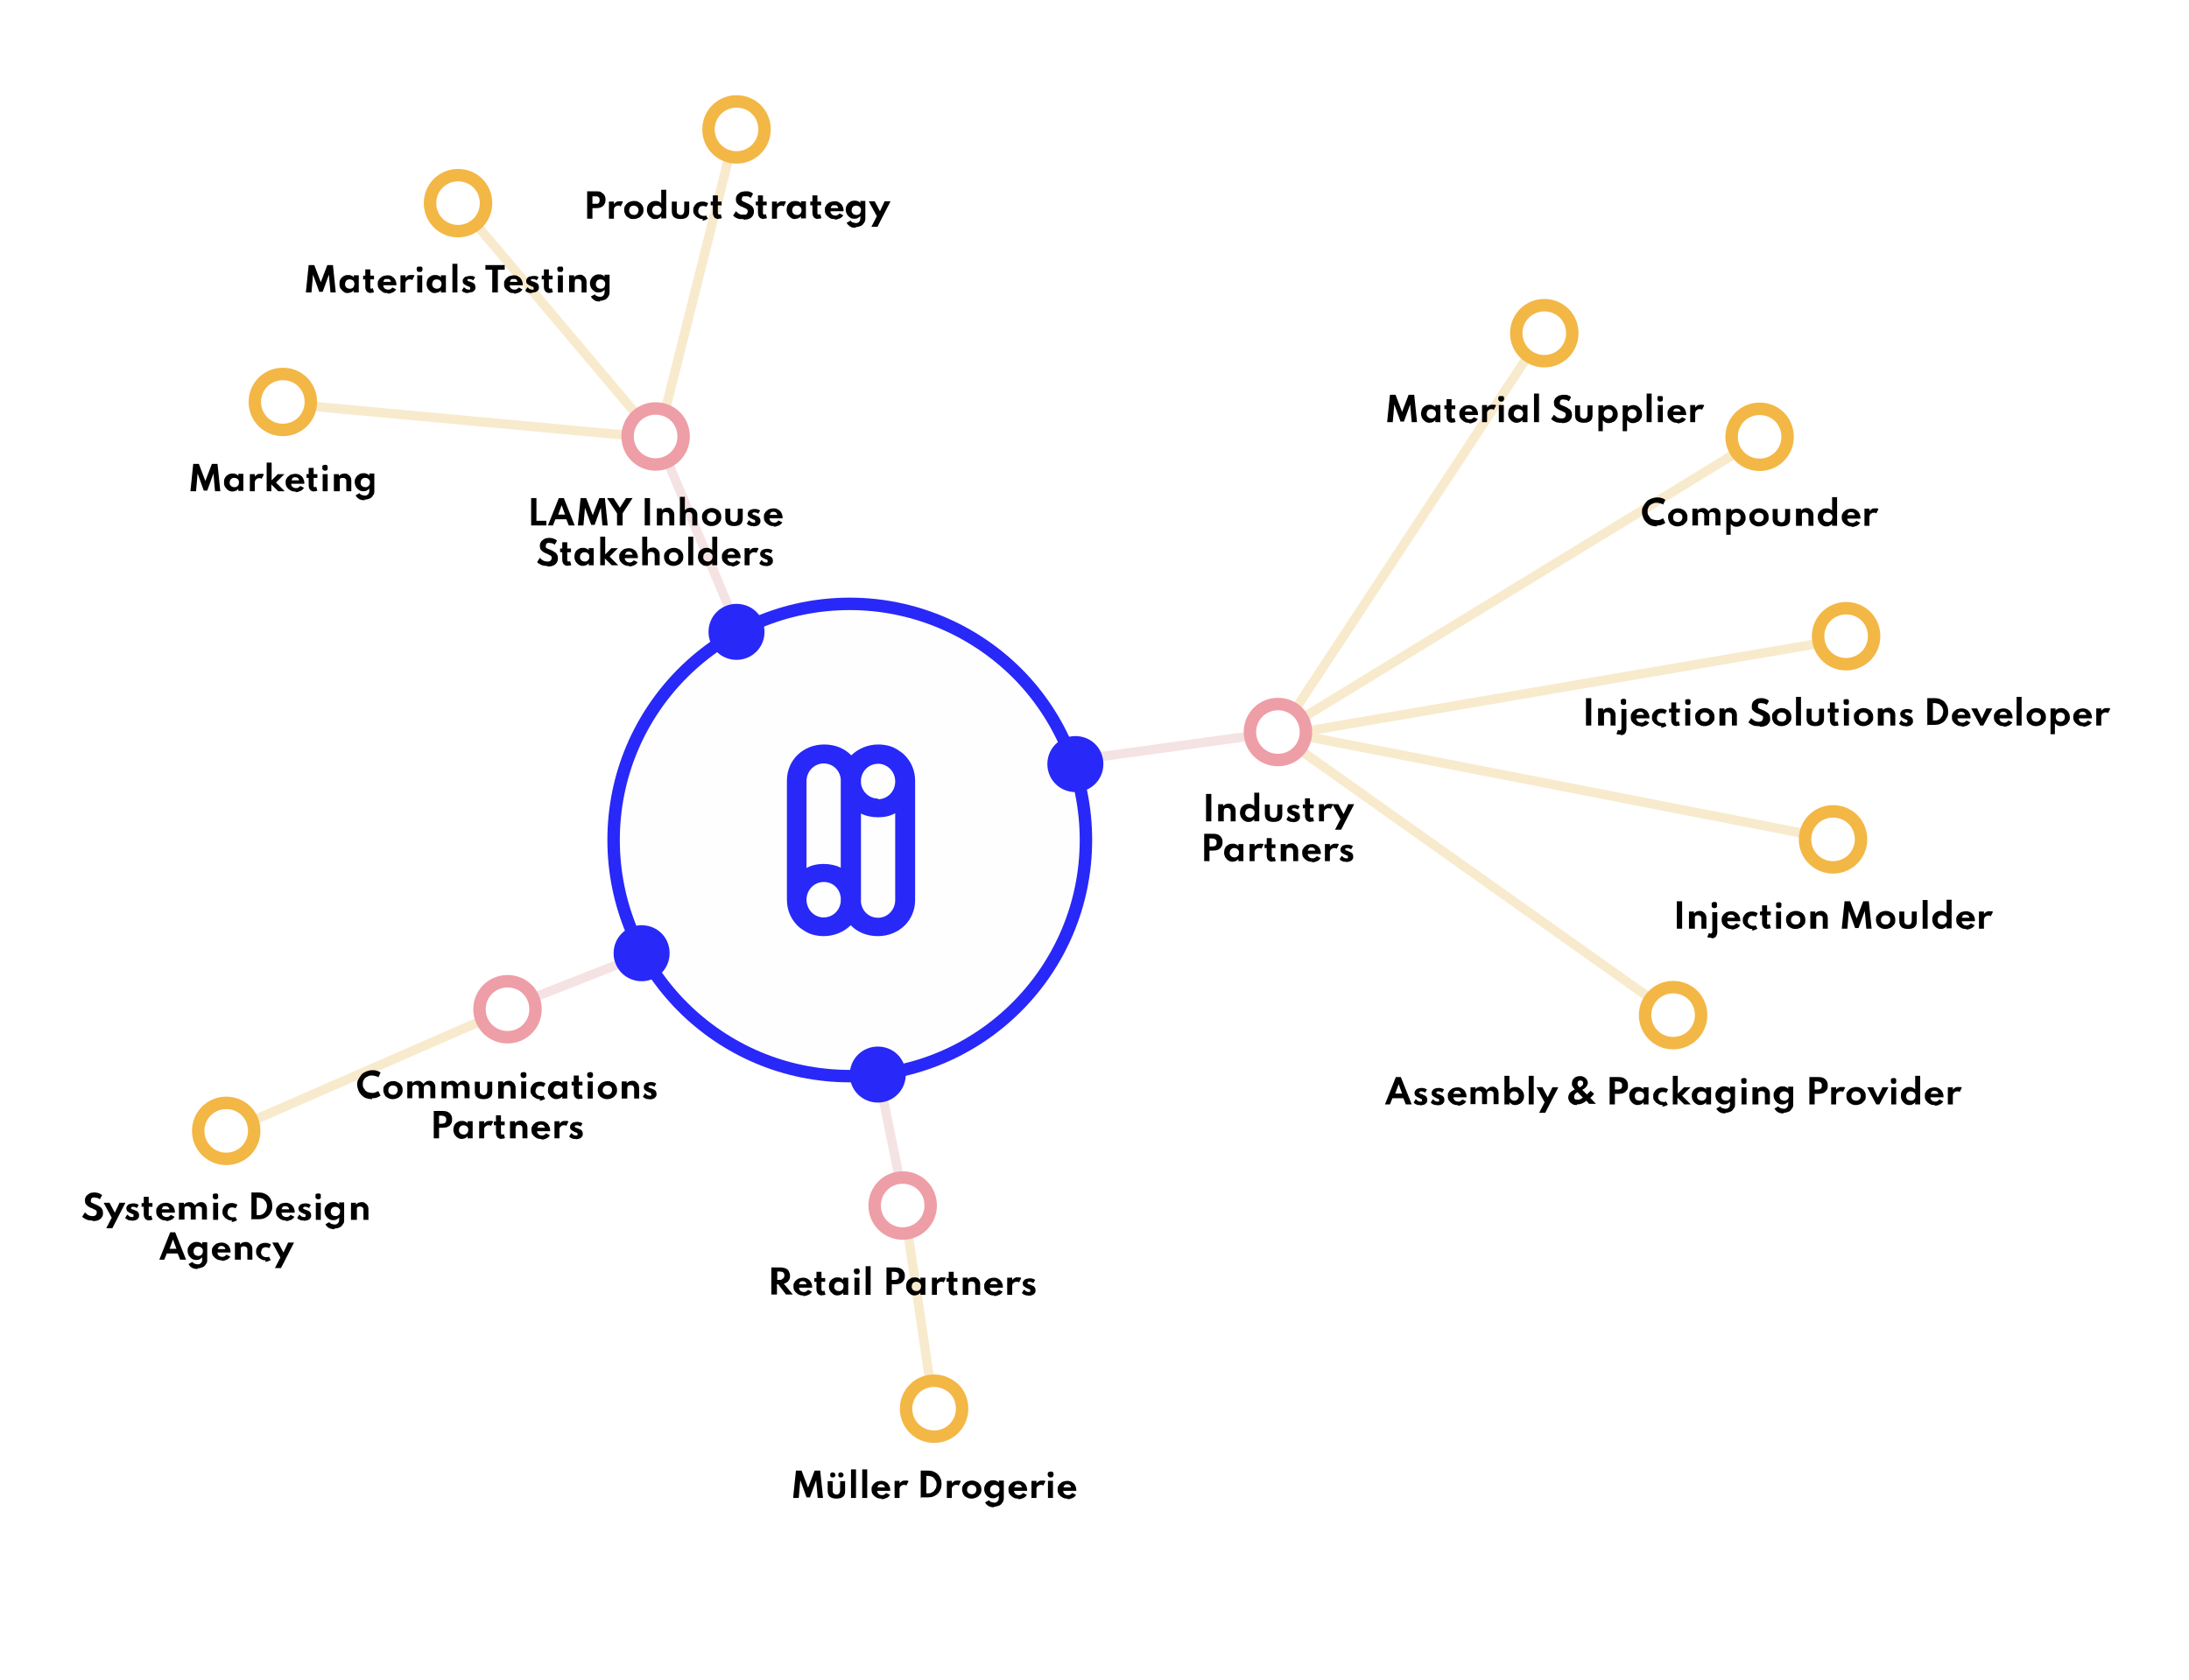 <?xml version="1.0" encoding="UTF-8"?>
<svg id="Ebene_1" data-name="Ebene 1" xmlns="http://www.w3.org/2000/svg" version="1.1" viewBox="0 0 703.5 540">
  <defs>
    <style>
      .cls-1 {
        fill: #fff;
      }

      .cls-1, .cls-2, .cls-3, .cls-4, .cls-5, .cls-6 {
        stroke-width: 0px;
      }

      .cls-1, .cls-3, .cls-5, .cls-6 {
        fill-rule: evenodd;
      }

      .cls-2, .cls-3 {
        fill: #000;
      }

      .cls-7 {
        stroke: #f5e3e4;
      }

      .cls-7, .cls-8, .cls-9, .cls-10, .cls-11 {
        fill: none;
        stroke-linejoin: round;
      }

      .cls-7, .cls-10 {
        stroke-width: 3px;
      }

      .cls-3 {
        fill-opacity: 0;
      }

      .cls-8 {
        stroke: #2828f8;
      }

      .cls-8, .cls-9, .cls-11 {
        stroke-width: 4px;
      }

      .cls-9 {
        stroke: #f3b746;
      }

      .cls-4, .cls-5 {
        fill: #2828f8;
      }

      .cls-10 {
        stroke: #f8eacc;
      }

      .cls-11 {
        stroke: #ee9ea6;
      }

      .cls-6 {
        fill: #fefefe;
      }
    </style>
  </defs>
  <path class="cls-1" d="M0,0h703.5v540H0V0Z"/>
  <path class="cls-3" d="M589.4,269.8l-178.4-34.8"/>
  <path class="cls-10" d="M589.4,269.8l-178.4-34.8"/>
  <path class="cls-3" d="M594,205.2l-182.8,31.3"/>
  <path class="cls-10" d="M594,205.2l-182.8,31.3"/>
  <path class="cls-3" d="M565.3,141.1l-154.6,94.5"/>
  <path class="cls-10" d="M565.3,141.1l-154.6,94.5"/>
  <path class="cls-3" d="M90.6,129.7l120.6,11.1"/>
  <path class="cls-10" d="M90.6,129.7l120.6,11.1"/>
  <path class="cls-3" d="M147.6,65.7l63.2,74.9"/>
  <path class="cls-10" d="M147.6,65.7l63.2,74.9"/>
  <path class="cls-3" d="M236.6,41.2l-25,99.4"/>
  <path class="cls-10" d="M236.6,41.2l-25,99.4"/>
  <path class="cls-3" d="M161.9,324.4l44.6-17.5"/>
  <path class="cls-7" d="M161.9,324.4l44.6-17.5"/>
  <path class="cls-3" d="M73,363.8l90.9-39.7"/>
  <path class="cls-10" d="M73,363.8l90.9-39.7"/>
  <path class="cls-3" d="M300.3,453.9l-9.7-65.6"/>
  <path class="cls-10" d="M300.3,453.9l-9.7-65.6"/>
  <path class="cls-3" d="M290.6,386.4l-8.2-40.3"/>
  <path class="cls-7" d="M290.6,386.4l-8.2-40.3"/>
  <path class="cls-3" d="M411.2,235.3l-65.4,9"/>
  <path class="cls-7" d="M411.2,235.3l-65.4,9"/>
  <path class="cls-3" d="M495.6,107.5l-84.4,128.2"/>
  <path class="cls-10" d="M495.6,107.5l-84.4,128.2"/>
  <path class="cls-3" d="M538.1,326.4l-127.3-90.3"/>
  <path class="cls-10" d="M538.1,326.4l-127.3-90.3"/>
  <path class="cls-3" d="M211.5,141l26,62"/>
  <path class="cls-7" d="M211.5,141l26,62"/>
  <path class="cls-6" d="M197.2,270h0c0-41.9,34-75.9,75.9-75.9h0c20.1,0,39.4,8,53.7,22.2,14.2,14.2,22.2,33.5,22.2,53.7h0c0,41.9-34,75.9-75.9,75.9h0c-41.9,0-75.9-34-75.9-75.9h0Z"/>
  <path class="cls-8" d="M197.2,270h0c0-41.9,34-75.9,75.9-75.9h0c20.1,0,39.4,8,53.7,22.2,14.2,14.2,22.2,33.5,22.2,53.7h0c0,41.9-34,75.9-75.9,75.9h0c-41.9,0-75.9-34-75.9-75.9h0Z"/>
  <path class="cls-5" d="M227.7,203.1h0c0-5,4-9,9-9h0c2.4,0,4.7.9,6.4,2.6s2.6,4,2.6,6.4h0c0,5-4,9-9,9h0c-5,0-9-4-9-9Z"/>
  <path class="cls-5" d="M336.6,245.6h0c0-5,4-9,9-9h0c2.4,0,4.7.9,6.4,2.6s2.6,4,2.6,6.4h0c0,5-4,9-9,9h0c-5,0-9-4-9-9Z"/>
  <path class="cls-5" d="M273.1,345.4h0c0-5,4-9,9-9h0c2.4,0,4.7.9,6.4,2.6s2.6,4,2.6,6.4h0c0,5-4,9-9,9h0c-5,0-9-4-9-9Z"/>
  <path class="cls-5" d="M197.2,306.4h0c0-5,4-9,9-9h0c2.4,0,4.7.9,6.4,2.6s2.6,4,2.6,6.4h0c0,5-4,9-9,9h0c-5,0-9-4-9-9Z"/>
  <path class="cls-1" d="M281.1,387.5h0c0-5,4-9,9-9h0c2.4,0,4.7.9,6.4,2.6s2.6,4,2.6,6.4h0c0,5-4,9-9,9h0c-5,0-9-4-9-9Z"/>
  <path class="cls-11" d="M281.1,387.5h0c0-5,4-9,9-9h0c2.4,0,4.7.9,6.4,2.6s2.6,4,2.6,6.4h0c0,5-4,9-9,9h0c-5,0-9-4-9-9Z"/>
  <path class="cls-3" d="M235.6,405.9h108.9v12.9h-108.9v-12.9Z"/>
  <path class="cls-2" d="M247.9,416.2v-8.8h3c.6,0,1.1.1,1.6.3.4.2.8.5,1,.9s.4.9.4,1.4,0,.8-.2,1.2c-.2.4-.4.7-.7.9-.3.2-.6.4-1.1.5l2.9,3.5h-2.2l-2.5-3.3h-.4v3.3h-1.8ZM249.7,411.4h.7c.4,0,.7,0,.9-.2.2-.1.4-.3.6-.5.1-.2.2-.4.2-.7s-.1-.8-.4-1c-.3-.2-.7-.3-1.2-.3h-.7v2.7h-.1ZM258.1,416.4c-.6,0-1.1-.1-1.6-.4s-.8-.6-1.1-1-.4-.9-.4-1.5,0-.8.2-1.1c.2-.4.4-.7.7-.9.3-.3.6-.5,1-.6s.8-.2,1.2-.2c.6,0,1.1.1,1.5.4.4.2.8.6,1,1s.4.9.4,1.5h0v.3h-4.2c0,.3,0,.5.2.7.1.2.3.4.5.5s.5.2.8.2.5,0,.8-.2c.2-.1.4-.3.6-.5l1.2.6c-.2.4-.6.8-1.1,1s-1,.4-1.6.4v-.2ZM256.7,412.8h2.5c0-.2-.1-.4-.2-.5-.1-.2-.3-.3-.4-.4-.2,0-.4-.1-.6-.1s-.4,0-.6.1c-.2,0-.3.2-.4.4-.1.1-.2.3-.2.5h0ZM264.2,416.4c-.5,0-1-.2-1.3-.5-.3-.4-.5-.8-.5-1.5v-2.4h-.7v-1.2h.7v-2h1.6v2h1.2v1.2h-1.2v2.3c0,.2,0,.4.1.5,0,.1.2.2.3.2.2,0,.3,0,.5-.2l.4,1.3c-.2.1-.4.2-.6.2h-.7.2ZM269.2,416.4c-.5,0-1-.1-1.4-.4s-.7-.6-1-1c-.2-.4-.4-.9-.4-1.5s.1-1,.3-1.5c.2-.4.6-.8,1-1,.4-.3.9-.4,1.4-.4s.7,0,1.1.2c.3.1.6.3.8.6v-.7h1.6v5.5h-1.6v-.7c-.2.3-.5.5-.9.7-.3.1-.7.2-1,.2h.1ZM269.6,415c.3,0,.5,0,.8-.2.2-.1.4-.3.5-.5s.2-.5.2-.8,0-.5-.2-.8c-.1-.2-.3-.4-.5-.5s-.5-.2-.8-.2-.5,0-.8.2c-.2.1-.4.3-.5.5s-.2.5-.2.8,0,.6.2.8c.1.2.3.4.5.5s.5.2.8.2ZM274.6,416.2v-5.5h1.6v5.5h-1.6ZM275.4,409.6c-.2,0-.3,0-.5-.1-.1,0-.3-.2-.4-.4,0-.1-.1-.3-.1-.5s0-.3.1-.5c0-.1.2-.3.4-.3s.3-.1.5-.1.3,0,.5.1c.1,0,.3.2.3.3s.1.3.1.5,0,.3-.1.5c0,.1-.2.3-.3.4-.1,0-.3.1-.5.1ZM278.2,416.2v-9.2h1.6v9.2h-1.6ZM284.9,416.2v-8.8h3c.6,0,1.1.1,1.5.3.4.2.8.5,1,.9.3.4.4.9.4,1.5s-.1,1.1-.4,1.5c-.2.4-.6.7-1,.9-.4.2-1,.3-1.5.3h-1.3v3.4h-1.7ZM286.6,411.4h.7c.3,0,.6,0,.8-.1.3,0,.5-.2.6-.4.2-.2.2-.5.2-.8s0-.6-.2-.8c-.2-.2-.4-.3-.6-.4-.2,0-.5-.1-.8-.1h-.7v2.7h0ZM294,416.4c-.5,0-1-.1-1.4-.4s-.7-.6-1-1c-.2-.4-.4-.9-.4-1.5s.1-1,.3-1.5c.2-.4.6-.8,1-1,.4-.3.9-.4,1.4-.4s.7,0,1.1.2c.3.1.6.3.8.6v-.7h1.6v5.5h-1.6v-.7c-.2.3-.5.5-.9.7-.3.1-.7.2-1,.2h.1ZM294.5,415c.3,0,.5,0,.8-.2.2-.1.4-.3.5-.5s.2-.5.2-.8,0-.5-.2-.8c-.1-.2-.3-.4-.5-.5s-.5-.2-.8-.2-.5,0-.8.2c-.2.1-.4.3-.5.5s-.2.5-.2.8,0,.6.2.8c.1.2.3.4.5.5s.5.2.8.2ZM299.5,416.2v-5.5h1.6v.8c.2-.3.5-.5.8-.7s.6-.3,1-.2h.6c.2,0,.4.1.5.2l-.7,1.4c-.1,0-.3-.1-.4-.2h-.5c-.2,0-.4,0-.6.2-.2.1-.3.2-.5.4-.1.2-.2.4-.2.6v3h-1.6,0ZM306.7,416.4c-.5,0-1-.2-1.3-.5-.3-.4-.5-.8-.5-1.5v-2.4h-.7v-1.2h.7v-2h1.6v2h1.2v1.2h-1.2v2.3c0,.2,0,.4.1.5,0,.1.2.2.3.2.2,0,.3,0,.5-.2l.4,1.3c-.2.1-.4.2-.6.2h-.7.2ZM309.4,416.2v-5.5h1.6v.6c.2-.2.5-.4.8-.6.3-.1.7-.2,1-.2s.8,0,1.1.3c.3.2.6.4.8.8.2.3.3.7.3,1.1v3.5h-1.6v-3.1c0-.4-.1-.7-.3-.9s-.5-.3-.8-.3-.4,0-.6.1c-.2,0-.3.2-.4.4,0,.2-.1.4-.1.6v3.2h-1.8ZM319.4,416.4c-.6,0-1.1-.1-1.6-.4s-.8-.6-1.1-1c-.3-.4-.4-.9-.4-1.5s0-.8.2-1.1c.2-.4.4-.7.7-.9.3-.3.6-.5,1-.6s.8-.2,1.2-.2c.6,0,1.1.1,1.5.4.4.2.8.6,1,1s.4.9.4,1.5h0v.3h-4.2c0,.3,0,.5.2.7.1.2.3.4.5.5s.5.2.8.2.5,0,.8-.2c.2-.1.4-.3.6-.5l1.2.6c-.2.4-.6.8-1.1,1s-1,.4-1.6.4v-.2ZM318.1,412.8h2.5c0-.2-.1-.4-.2-.5-.1-.2-.3-.3-.4-.4-.2,0-.4-.1-.6-.1s-.4,0-.6.1c-.2,0-.3.2-.4.4-.1.1-.2.3-.2.5h0ZM323.7,416.2v-5.5h1.6v.8c.2-.3.5-.5.8-.7s.6-.3,1-.2h.6c.2,0,.4.1.5.2l-.7,1.4c-.1,0-.3-.1-.4-.2h-.5c-.2,0-.4,0-.6.2-.2.1-.3.2-.5.4-.1.2-.2.4-.2.6v3h-1.6,0ZM330.5,416.4c-.5,0-.9,0-1.2-.2-.4-.1-.7-.4-.9-.6l.7-1.1c.2.2.5.4.7.6.2.1.5.2.8.2h.3c.1,0,.2-.1.2-.2v-.3c0,0,0-.3-.1-.3,0,0-.2-.2-.4-.2s-.4-.2-.6-.3c-.2,0-.4-.2-.6-.3-.2-.1-.4-.3-.5-.4-.1-.2-.2-.4-.2-.7s0-.6.3-.9c.2-.3.4-.5.8-.6.3-.1.7-.2,1.1-.2s.6,0,.8.1c.3,0,.6.2,1,.4l-.6,1c-.5-.3-.9-.4-1.2-.4s-.4,0-.5.1c-.1,0-.2.2-.2.3s0,.2.2.3c.1,0,.3.2.5.2s.4.1.5.2c.3.1.5.2.7.3.2.1.4.3.5.5s.2.4.2.8,0,.7-.3,1c-.2.3-.5.5-.8.6-.4.1-.8.2-1.3.2h.1Z"/>
  <path class="cls-1" d="M401.7,235.3h0c0-5,4-9,9-9h0c2.4,0,4.7.9,6.4,2.6,1.7,1.7,2.6,4,2.6,6.4h0c0,5-4,9-9,9h0c-5,0-9-4-9-9Z"/>
  <path class="cls-11" d="M401.7,235.3h0c0-5,4-9,9-9h0c2.4,0,4.7.9,6.4,2.6,1.7,1.7,2.6,4,2.6,6.4h0c0,5-4,9-9,9h0c-5,0-9-4-9-9Z"/>
  <path class="cls-3" d="M356.2,253.8h108.9v25.9h-108.9v-25.9h0Z"/>
  <path class="cls-2" d="M387.6,264v-8.8h1.7v8.8h-1.7ZM391.5,264v-5.5h1.6v.6c.2-.2.5-.4.8-.6.3-.1.7-.2,1-.2s.8,0,1.1.3c.3.2.6.4.8.8.2.3.3.7.3,1.1v3.5h-1.6v-3.1c0-.4-.1-.7-.3-.9s-.5-.3-.8-.3-.4,0-.6.1c-.2,0-.3.2-.4.4,0,.2-.1.4-.1.6v3.2h-1.8ZM401.2,264.2c-.5,0-.9-.1-1.3-.4-.4-.2-.7-.6-1-1-.2-.4-.4-.9-.4-1.5s.1-1,.3-1.5c.2-.4.6-.8,1-1,.4-.3.9-.4,1.4-.4s.7,0,1.1.2c.3.1.6.3.8.6v-4.4h1.6v9.2h-1.6v-.7c-.2.3-.5.5-.9.7-.3.2-.7.2-1.1.2h.1ZM401.7,262.8c.3,0,.5,0,.8-.2.2-.1.4-.3.5-.5s.2-.5.2-.8,0-.6-.2-.8c-.1-.2-.3-.4-.5-.5s-.5-.2-.8-.2-.5,0-.8.2c-.2.1-.4.3-.5.5s-.2.5-.2.8,0,.6.2.8c.1.2.3.4.5.5s.5.2.8.2ZM409.4,264.2c-1,0-1.7-.2-2.2-.6-.4-.4-.7-1-.7-1.9v-3.1h1.6v2.7c0,.6,0,1,.3,1.2.2.2.5.4.9.4s.7-.1.9-.4c.2-.2.3-.6.3-1.2v-2.7h1.6v3.1c0,.9-.2,1.5-.7,1.9-.4.4-1.2.6-2.2.6h.2ZM415.5,264.2c-.5,0-.9,0-1.2-.2-.4-.1-.7-.4-.9-.6l.7-1.1c.2.2.5.4.7.6.2.1.5.2.8.2h.3c.1,0,.2-.1.2-.2v-.3c0,0,0-.3-.1-.3,0,0-.2-.2-.4-.2s-.4-.2-.6-.3c-.2,0-.4-.2-.6-.3-.2-.1-.4-.3-.5-.4-.1-.2-.2-.4-.2-.7s0-.6.3-.9c.2-.3.4-.5.8-.6.3-.1.7-.2,1.1-.2s.6,0,.8.1c.3,0,.6.2,1,.4l-.6,1c-.5-.3-.9-.4-1.2-.4s-.4,0-.5.1c-.1,0-.2.2-.2.3s0,.2.2.3c.1,0,.3.2.5.2s.4.1.5.2c.3.1.5.2.7.3.2.1.4.3.5.5s.2.4.2.8,0,.7-.3,1c-.2.3-.5.5-.8.6-.4.1-.8.2-1.3.2h.1ZM421.2,264.2c-.5,0-1-.2-1.3-.5-.3-.4-.5-.8-.5-1.5v-2.4h-.7v-1.2h.7v-2h1.6v2h1.2v1.2h-1.2v2.3c0,.2,0,.4.1.5,0,.1.2.2.3.2s.3,0,.5-.2l.4,1.3c-.2.1-.4.2-.6.2h-.7.2ZM423.9,264v-5.5h1.6v.8c.2-.3.5-.5.8-.7s.6-.2,1-.2h.6c.2,0,.4.1.5.2l-.7,1.4c-.1,0-.3-.1-.4-.2h-.5c-.2,0-.4,0-.6.2-.2.1-.3.2-.5.4-.1.2-.2.4-.2.6v3h-1.6,0ZM429,266.8l1.8-3.5-2.6-4.8h1.9l1.7,3.2,1.5-3.2h1.9l-4.2,8.2h-2Z"/>
  <path class="cls-2" d="M387,276.8v-8.8h3c.6,0,1.1.1,1.5.3.4.2.8.5,1,.9.3.4.4.9.4,1.5s-.1,1.1-.4,1.5c-.2.4-.6.7-1,.9-.4.2-1,.3-1.5.3h-1.3v3.4h-1.7ZM388.7,272.1h.7c.3,0,.6,0,.8-.1.3,0,.5-.2.6-.4.2-.2.2-.5.2-.8s0-.6-.2-.8c-.2-.2-.4-.3-.6-.4-.2,0-.5-.1-.8-.1h-.7v2.7h0ZM396.2,277c-.5,0-1-.1-1.4-.4-.4-.2-.7-.6-1-1-.2-.4-.4-.9-.4-1.5s.1-1,.3-1.5c.2-.4.6-.8,1-1,.4-.3.9-.4,1.4-.4s.7,0,1.1.2c.3.1.6.3.8.6v-.7h1.6v5.5h-1.6v-.7c-.2.3-.5.5-.9.7-.3.1-.7.2-1,.2h.1ZM396.7,275.6c.3,0,.5,0,.8-.2.2-.1.4-.3.5-.5s.2-.5.2-.8,0-.5-.2-.8c-.1-.2-.3-.4-.5-.5s-.5-.2-.8-.2-.5,0-.8.2c-.2.1-.4.3-.5.5s-.2.5-.2.8,0,.6.2.8c.1.2.3.4.5.5s.5.2.8.2ZM401.6,276.8v-5.5h1.6v.8c.2-.3.5-.5.8-.7s.6-.2,1-.2h.6c.2,0,.4.1.5.2l-.7,1.4c-.1,0-.3-.1-.4-.2h-.5c-.2,0-.4,0-.6.2-.2.1-.3.2-.5.4-.1.2-.2.4-.2.6v3h-1.6,0ZM408.9,277c-.5,0-1-.2-1.3-.5-.3-.4-.5-.8-.5-1.5v-2.4h-.7v-1.2h.7v-2h1.6v2h1.2v1.2h-1.2v2.3c0,.2,0,.4.1.5,0,.1.2.2.3.2s.3,0,.5-.2l.4,1.3c-.2.1-.4.2-.6.2h-.7.2ZM411.6,276.8v-5.5h1.6v.6c.2-.2.5-.4.8-.6.3-.1.7-.2,1-.2s.8,0,1.1.3c.3.2.6.4.8.8.2.3.3.7.3,1.1v3.5h-1.6v-3.1c0-.4-.1-.7-.3-.9s-.5-.3-.8-.3-.4,0-.6.1c-.2,0-.3.2-.4.4,0,.2-.1.4-.1.6v3.2h-1.8ZM421.6,277c-.6,0-1.1-.1-1.6-.4s-.8-.6-1.1-1c-.3-.4-.4-.9-.4-1.5s0-.8.2-1.1c.2-.4.4-.7.7-.9.3-.3.6-.5,1-.6s.8-.2,1.2-.2,1.1.1,1.5.4c.4.2.8.6,1,1s.4.9.4,1.5h0v.3h-4.2c0,.3,0,.5.2.7.1.2.3.4.5.5s.5.2.8.2.5,0,.8-.2c.2-.1.4-.3.6-.5l1.2.6c-.2.4-.6.8-1.1,1s-1,.4-1.6.4v-.2ZM420.2,273.4h2.5c0-.2-.1-.4-.2-.5-.1-.2-.3-.3-.4-.4-.2,0-.4-.1-.6-.1s-.4,0-.6.1c-.2,0-.3.2-.4.4-.1.1-.2.3-.2.5h0ZM425.8,276.8v-5.5h1.6v.8c.2-.3.5-.5.8-.7s.6-.2,1-.2h.6c.2,0,.4.1.5.2l-.7,1.4c-.1,0-.3-.1-.4-.2h-.5c-.2,0-.4,0-.6.2-.2.1-.3.2-.5.4-.1.2-.2.4-.2.6v3h-1.6,0ZM432.6,277c-.5,0-.9,0-1.2-.2-.4-.1-.7-.4-.9-.6l.7-1.1c.2.2.5.4.7.6.2.1.5.2.8.2h.3c.1,0,.2-.1.2-.2v-.3c0,0,0-.3-.1-.3,0,0-.2-.2-.4-.2s-.4-.2-.6-.3c-.2,0-.4-.2-.6-.3-.2-.1-.4-.3-.5-.4-.1-.2-.2-.4-.2-.7s0-.6.3-.9c.2-.3.4-.5.8-.6.3-.1.7-.2,1.1-.2s.6,0,.8.1c.3,0,.6.2,1,.4l-.6,1c-.5-.3-.9-.4-1.2-.4s-.4,0-.5.1c-.1,0-.2.2-.2.3s0,.2.2.3c.1,0,.3.2.5.2s.4.1.5.2c.3.1.5.2.7.3.2.1.4.3.5.5s.2.4.2.8,0,.7-.3,1c-.2.3-.5.5-.8.6-.4.1-.8.2-1.3.2h.1Z"/>
  <path class="cls-3" d="M156.3,158.7h108.9v25.9h-108.9v-25.9h0Z"/>
  <path class="cls-2" d="M170.7,168.9v-8.8h1.7v7.3h3.2v1.5h-4.9ZM176.1,168.9l3.5-8.8h1.6l3.5,8.8h-1.9l-.8-2h-3.5l-.8,2h-1.9.3ZM179.3,165.4h2.3l-1.1-3-1.1,3h0ZM185.7,168.9l.9-8.8h1.8l2.1,5.5,2.1-5.5h1.8l.9,8.8h-1.7l-.5-5.7-2,5.5h-1.1l-2-5.5-.5,5.7h-1.8ZM198.3,168.9v-3.9l-3.2-4.9h2.1l2,3.1,2-3.1h2.1l-3.2,4.9v3.9h-1.8ZM207.2,168.9v-8.8h1.7v8.8h-1.7ZM211.1,168.9v-5.5h1.6v.6c.2-.2.5-.4.8-.6.3-.1.7-.2,1-.2s.8,0,1.1.3c.3.2.6.4.8.8.2.3.3.7.3,1.1v3.5h-1.6v-3.1c0-.4-.1-.7-.3-.9s-.5-.3-.8-.3-.4,0-.6.1c-.2,0-.3.2-.4.4,0,.2-.1.4-.1.6v3.2h-1.8ZM218.5,168.9v-9.2h1.6v4.3c.2-.2.5-.4.8-.6.3-.1.7-.2,1-.2s.8,0,1.1.3c.3.2.6.4.8.8.2.3.3.7.3,1.1v3.5h-1.6v-3.1c0-.4-.1-.7-.3-.9s-.5-.3-.8-.3-.4,0-.6.1-.3.2-.4.4c0,.2-.1.4-.1.6v3.2h-1.8ZM228.7,169.1c-.6,0-1.2-.1-1.6-.4-.5-.2-.9-.6-1.1-1s-.4-.9-.4-1.5.1-1.1.4-1.5.7-.8,1.1-1c.5-.2,1-.4,1.6-.4s1.1.1,1.6.4c.5.2.9.6,1.1,1,.3.4.4.9.4,1.5s-.1,1.1-.4,1.5c-.3.4-.7.8-1.1,1-.5.2-1,.4-1.6.4ZM228.7,167.7c.3,0,.5,0,.8-.2.2-.1.4-.3.5-.5s.2-.5.2-.8,0-.5-.2-.8c-.1-.2-.3-.4-.5-.5s-.5-.2-.8-.2-.5,0-.8.2c-.2.1-.4.3-.5.5s-.2.5-.2.8,0,.6.2.8c.1.2.3.4.5.5s.5.2.8.2ZM236,169.1c-1,0-1.7-.2-2.2-.6-.4-.4-.7-1-.7-1.9v-3.1h1.6v2.7c0,.6,0,1,.3,1.2.2.2.5.4.9.4s.7-.1.9-.4c.2-.2.3-.6.3-1.2v-2.7h1.6v3.1c0,.9-.2,1.5-.7,1.9-.4.4-1.2.6-2.2.6h.2ZM242.1,169.1c-.5,0-.9,0-1.2-.2-.4-.1-.7-.4-.9-.6l.7-1.1c.2.2.5.4.7.6.2.1.5.2.8.2h.3c.1,0,.2-.1.2-.2v-.3c0-.1,0-.3-.1-.3,0,0-.2-.2-.4-.2s-.4-.2-.6-.3c-.2,0-.4-.2-.6-.3-.2-.1-.4-.3-.5-.4-.1-.2-.2-.4-.2-.7s0-.6.3-.9c.2-.3.4-.5.8-.6.3-.1.7-.2,1.1-.2s.6,0,.8.1c.3,0,.6.2,1,.4l-.6,1c-.5-.3-.9-.4-1.2-.4s-.4,0-.5.1c-.1,0-.2.2-.2.3s0,.2.2.3c.1,0,.3.2.5.2s.4.1.5.2c.3.1.5.2.7.3s.4.3.5.5.2.4.2.8,0,.7-.3,1c-.2.3-.5.5-.8.6-.4.1-.8.2-1.3.2h.1ZM248.6,169.1c-.6,0-1.1-.1-1.6-.4-.5-.3-.8-.6-1.1-1s-.4-.9-.4-1.5,0-.8.2-1.1c.2-.4.4-.7.7-.9.3-.3.6-.5,1-.6s.8-.2,1.2-.2,1.1.1,1.5.4c.4.2.8.6,1,1s.4.9.4,1.5h0v.3h-4.2c0,.3,0,.5.2.7.1.2.3.4.5.5s.5.2.8.2.5,0,.8-.2c.2-.1.4-.3.6-.5l1.2.6c-.2.4-.6.8-1.1,1s-1,.4-1.6.4v-.2ZM247.3,165.5h2.5c0-.2-.1-.4-.2-.5-.1-.2-.3-.3-.4-.4-.2,0-.4-.1-.6-.1s-.4,0-.6.1c-.2,0-.3.2-.4.4-.1.1-.2.3-.2.5h-.1Z"/>
  <path class="cls-2" d="M175.8,181.9c-.4,0-.8,0-1.1-.1-.3,0-.7-.2-.9-.3-.3-.1-.5-.3-.7-.4-.2-.1-.4-.3-.5-.4l.9-1.4c.1.1.3.2.4.4.2.1.3.2.5.4.2.1.4.2.7.3.2,0,.5.1.8.1s.5,0,.7-.1c.2,0,.3-.2.5-.4.1-.2.2-.3.2-.6s0-.4-.1-.5c0-.2-.2-.3-.4-.4-.2-.1-.4-.2-.6-.3-.2-.1-.5-.3-.9-.4-.2-.1-.5-.2-.7-.4-.2-.1-.4-.3-.6-.5-.2-.2-.3-.4-.4-.6,0-.2-.1-.5-.1-.8s0-.7.2-1c.1-.3.3-.6.6-.8.2-.2.5-.4.9-.6.4-.1.7-.2,1.2-.2s.6,0,1,.1c.3,0,.6.2.9.3.3.1.5.3.7.5l-.7,1.3c-.1-.1-.3-.2-.5-.3s-.4-.2-.6-.2-.4-.1-.7-.1-.5,0-.6.1c-.2,0-.3.2-.4.4,0,.1-.1.3-.1.5v.4c0,.1.2.2.3.3.1,0,.2.1.4.2s.3.1.5.2c.4.2.8.3,1.1.5s.6.4.9.6c.2.2.4.5.5.7s.2.6.2,1c0,.6-.1,1-.4,1.5-.3.4-.6.7-1.1.9s-1,.3-1.7.3l-.3-.2ZM182.5,181.9c-.5,0-1-.2-1.3-.5-.3-.4-.5-.8-.5-1.5v-2.4h-.7v-1.2h.7v-2h1.6v2h1.2v1.2h-1.2v2.3c0,.2,0,.4.1.5,0,.1.2.2.3.2s.3,0,.5-.2l.4,1.3c-.2.1-.4.2-.6.2h-.7.2ZM187.4,181.9c-.5,0-1-.1-1.4-.4-.4-.2-.7-.6-1-1-.2-.4-.4-.9-.4-1.5s.1-1,.3-1.5c.2-.4.6-.8,1-1,.4-.3.9-.4,1.4-.4s.7,0,1.1.2c.3.1.6.3.8.6v-.7h1.6v5.5h-1.6v-.7c-.2.3-.5.5-.9.7-.3.1-.7.2-1,.2h0ZM187.9,180.5c.3,0,.5,0,.8-.2.2-.1.4-.3.5-.5s.2-.5.2-.8,0-.5-.2-.8c-.1-.2-.3-.4-.5-.5s-.5-.2-.8-.2-.5,0-.8.2c-.2.1-.4.3-.5.5s-.2.5-.2.8,0,.6.2.8.3.4.5.5.5.2.8.2ZM192.9,181.7v-9.2h1.6v5.7l2-2h2.1l-2.7,2.7,2.8,2.8h-2.1l-2.2-2.2v2.2h-1.6,0ZM202.1,181.9c-.6,0-1.1-.1-1.6-.4-.5-.3-.8-.6-1.1-1s-.4-.9-.4-1.5,0-.8.2-1.1c.2-.4.4-.7.7-.9.3-.3.6-.5,1-.6s.8-.2,1.2-.2,1.1.1,1.5.4c.4.2.8.6,1,1s.4.9.4,1.5h0v.3h-4.2c0,.3,0,.5.2.7.1.2.3.4.5.5s.5.2.8.2.5,0,.8-.2c.2-.1.4-.3.6-.5l1.2.6c-.2.4-.6.8-1.1,1s-1,.4-1.6.4v-.2ZM200.8,178.3h2.5c0-.2-.1-.4-.2-.5-.1-.2-.3-.3-.4-.4-.2,0-.4-.1-.6-.1s-.4,0-.6.1c-.2,0-.3.2-.4.4-.1.1-.2.3-.2.5h-.1ZM206.4,181.7v-9.2h1.6v4.3c.2-.2.5-.4.8-.6.3-.1.7-.2,1-.2s.8,0,1.1.3c.3.2.6.4.8.8.2.3.3.7.3,1.1v3.5h-1.6v-3.1c0-.4-.1-.7-.3-.9s-.5-.3-.8-.3-.4,0-.6.1c-.2,0-.3.2-.4.4,0,.2-.1.4-.1.6v3.2h-1.8ZM216.5,181.9c-.6,0-1.2-.1-1.6-.4-.5-.2-.9-.6-1.1-1s-.4-.9-.4-1.5.1-1.1.4-1.5.7-.8,1.1-1c.5-.2,1-.4,1.6-.4s1.1.1,1.6.4c.5.2.9.6,1.1,1,.3.4.4.9.4,1.5s-.1,1.1-.4,1.5c-.3.4-.7.8-1.1,1-.5.2-1,.4-1.6.4ZM216.5,180.5c.3,0,.5,0,.8-.2.2-.1.4-.3.5-.5s.2-.5.2-.8,0-.5-.2-.8c-.1-.2-.3-.4-.5-.5s-.5-.2-.8-.2-.5,0-.8.2c-.2.1-.4.3-.5.5s-.2.5-.2.8,0,.6.2.8c.1.2.3.4.5.5s.5.2.8.2ZM221.2,181.7v-9.2h1.6v9.2h-1.6ZM227,181.9c-.5,0-.9-.1-1.3-.4-.4-.2-.7-.6-1-1-.2-.4-.4-.9-.4-1.5s.1-1,.3-1.5c.2-.4.6-.8,1-1,.4-.3.9-.4,1.4-.4s.7,0,1.1.2c.3.1.6.3.8.6v-4.4h1.6v9.2h-1.6v-.7c-.2.3-.5.5-.9.7-.3.2-.7.2-1.1.2h0ZM227.5,180.5c.3,0,.5,0,.8-.2.2-.1.4-.3.5-.5s.2-.5.2-.8,0-.6-.2-.8-.3-.4-.5-.5-.5-.2-.8-.2-.5,0-.8.2c-.2.1-.4.3-.5.5s-.2.5-.2.8,0,.6.2.8c.1.2.3.4.5.5s.5.2.8.2ZM235.1,181.9c-.6,0-1.1-.1-1.6-.4-.5-.3-.8-.6-1.1-1s-.4-.9-.4-1.5,0-.8.2-1.1c.2-.4.4-.7.7-.9.3-.3.6-.5,1-.6s.8-.2,1.2-.2,1.1.1,1.5.4c.4.2.8.6,1,1s.4.9.4,1.5h0v.3h-4.2c0,.3,0,.5.2.7.1.2.3.4.5.5s.5.2.8.2.5,0,.8-.2c.2-.1.4-.3.6-.5l1.2.6c-.2.4-.6.8-1.1,1s-1,.4-1.6.4v-.2ZM233.7,178.3h2.5c0-.2-.1-.4-.2-.5-.1-.2-.3-.3-.4-.4s-.4-.1-.6-.1-.4,0-.6.1c-.2,0-.3.2-.4.4-.1.1-.2.3-.2.5h-.1ZM239.3,181.7v-5.5h1.6v.8c.2-.3.5-.5.8-.7s.6-.2,1-.2h.6c.2,0,.4.1.5.2l-.7,1.4c-.1,0-.3-.1-.4-.2h-.5c-.2,0-.4,0-.6.2-.2.1-.3.2-.5.4-.1.2-.2.4-.2.6v3h-1.6ZM246.1,181.9c-.5,0-.9,0-1.2-.2-.4-.1-.7-.4-.9-.6l.7-1.1c.2.2.5.4.7.6.2.1.5.2.8.2h.3c.1,0,.2-.1.2-.2v-.3c0-.1,0-.3-.1-.3,0,0-.2-.2-.4-.2s-.4-.2-.6-.3c-.2,0-.4-.2-.6-.3-.2-.1-.4-.3-.5-.4-.1-.2-.2-.4-.2-.7s0-.6.3-.9c.2-.3.4-.5.8-.6.3-.1.7-.2,1.1-.2s.6,0,.8.1c.3,0,.6.2,1,.4l-.6,1c-.5-.3-.9-.4-1.2-.4s-.4,0-.5.1c-.1,0-.2.2-.2.3s0,.2.2.3c.1,0,.3.2.5.2s.4.1.5.2c.3.1.5.2.7.3s.4.3.5.5.2.4.2.8,0,.7-.3,1c-.2.3-.5.5-.8.6-.4.1-.8.2-1.3.2h.1Z"/>
  <path class="cls-1" d="M556.5,140.4h0c0-5,4-9,9-9h0c2.4,0,4.7.9,6.4,2.6,1.7,1.7,2.6,4,2.6,6.4h0c0,5-4,9-9,9h0c-5,0-9-4-9-9Z"/>
  <path class="cls-9" d="M556.5,140.4h0c0-5,4-9,9-9h0c2.4,0,4.7.9,6.4,2.6,1.7,1.7,2.6,4,2.6,6.4h0c0,5-4,9-9,9h0c-5,0-9-4-9-9Z"/>
  <path class="cls-3" d="M511,158.8h108.9v12.9h-108.9v-12.9h0Z"/>
  <path class="cls-2" d="M532.5,169.2c-.7,0-1.3-.1-1.9-.3-.6-.2-1.1-.6-1.5-1s-.8-.9-1-1.5-.4-1.1-.4-1.8,0-1.2.4-1.8c.3-.6.6-1,1-1.5s.9-.7,1.5-1c.6-.2,1.2-.4,1.9-.4s1.1,0,1.5.2c.5.1.9.3,1.2.6l-.7,1.5c-.2-.2-.5-.3-.9-.4s-.7-.2-1.1-.2-.8,0-1.2.2-.7.3-1,.6c-.3.2-.5.6-.6.9-.2.3-.2.7-.2,1.1s0,.8.2,1.1.4.6.6.9.6.5,1,.6.8.2,1.2.2.7,0,1.1-.2.6-.2.9-.4l.7,1.5c-.3.2-.7.4-1.2.6-.5.2-1,.2-1.5.2v.3ZM539.2,169.2c-.6,0-1.2-.1-1.6-.4-.5-.2-.9-.6-1.1-1s-.4-.9-.4-1.5,0-1.1.4-1.5.7-.8,1.1-1c.5-.2,1-.4,1.6-.4s1.1.1,1.6.4c.5.2.9.6,1.1,1,.3.4.4.9.4,1.5s0,1.1-.4,1.5c-.3.4-.7.8-1.1,1-.5.2-1,.4-1.6.4ZM539.2,167.8c.3,0,.5,0,.8-.2.2-.1.4-.3.5-.5s.2-.5.2-.8,0-.5-.2-.8c0-.2-.3-.4-.5-.5s-.5-.2-.8-.2-.5,0-.8.2c-.2.1-.4.3-.5.5s-.2.5-.2.8,0,.6.2.8c0,.2.3.4.5.5s.5.2.8.2ZM543.9,169v-5.5h1.6v.6c.3-.3.5-.5.8-.6s.6-.2.9-.2.8,0,1.1.3c.3.2.6.4.7.8.3-.3.6-.6.9-.8.3-.2.7-.3,1-.3s.7,0,1,.2.6.4.7.7c.2.3.3.7.3,1.1v3.6h-1.6v-3.2c0-.4,0-.6-.3-.8s-.4-.3-.7-.3-.4,0-.6.1c-.2,0-.3.2-.4.4,0,.1,0,.3,0,.5v3.3h-1.6v-3.2c0-.3,0-.6-.3-.8-.2-.2-.4-.3-.7-.3s-.4,0-.6.1c-.2,0-.3.2-.4.4s0,.3,0,.5v3.3h-1.6ZM554.8,171.8v-8.2h1.6v.7c.2-.3.5-.5.8-.6s.7-.2,1-.2c.5,0,1,.1,1.4.4.4.2.7.6,1,1,.2.4.4.9.4,1.5s0,1-.4,1.5c-.2.4-.5.8-1,1-.4.2-.9.4-1.4.4s-.7,0-1.1-.2c-.3-.2-.6-.4-.9-.7v3.5h-1.6.2ZM557.9,167.8c.3,0,.5,0,.8-.2.2-.1.4-.3.5-.5s.2-.5.2-.8,0-.6-.2-.8c0-.2-.3-.4-.5-.5s-.5-.2-.7-.2-.5,0-.8.2c-.2.1-.4.3-.5.5s-.2.5-.2.8,0,.5.2.8c0,.2.3.4.5.5s.5.2.8.2h0ZM565.3,169.2c-.6,0-1.2-.1-1.6-.4-.5-.2-.9-.6-1.1-1s-.4-.9-.4-1.5,0-1.1.4-1.5.7-.8,1.1-1c.5-.2,1-.4,1.6-.4s1.1.1,1.6.4c.5.2.9.6,1.1,1,.3.4.4.9.4,1.5s0,1.1-.4,1.5c-.3.4-.7.8-1.1,1-.5.2-1,.4-1.6.4ZM565.3,167.8c.3,0,.5,0,.8-.2.2-.1.4-.3.5-.5s.2-.5.2-.8,0-.5-.2-.8c0-.2-.3-.4-.5-.5s-.5-.2-.8-.2-.5,0-.8.2c-.2.1-.4.3-.5.5s-.2.5-.2.8,0,.6.2.8c0,.2.3.4.5.5s.5.2.8.2ZM572.6,169.2c-1,0-1.7-.2-2.2-.6s-.7-1-.7-1.9v-3.1h1.6v2.7c0,.6,0,1,.3,1.2s.5.4.9.4.7-.1.9-.4c.2-.2.3-.6.3-1.2v-2.7h1.6v3.1c0,.9-.2,1.5-.7,1.9s-1.2.6-2.2.6h.2ZM577.2,169v-5.5h1.6v.6c.2-.2.5-.4.8-.6.3-.1.7-.2,1-.2s.8,0,1.1.3c.3.2.6.4.8.8.2.3.3.7.3,1.1v3.5h-1.6v-3.1c0-.4,0-.7-.3-.9s-.5-.3-.8-.3-.4,0-.6.1c-.2,0-.3.2-.4.4,0,.2,0,.4,0,.6v3.2h-1.8ZM586.9,169.2c-.5,0-.9-.1-1.3-.4-.4-.2-.7-.6-1-1-.2-.4-.4-.9-.4-1.5s0-1,.3-1.5c.2-.4.6-.8,1-1,.4-.3.9-.4,1.4-.4s.7,0,1.1.2c.3.1.6.3.8.6v-4.4h1.6v9.2h-1.6v-.7c-.2.3-.5.5-.9.7-.3.2-.7.2-1.1.2h.1ZM587.4,167.8c.3,0,.5,0,.8-.2.2-.1.4-.3.5-.5s.2-.5.2-.8,0-.6-.2-.8-.3-.4-.5-.5-.5-.2-.8-.2-.5,0-.8.2c-.2.1-.4.3-.5.5s-.2.5-.2.8,0,.6.2.8c0,.2.3.4.5.5s.5.2.8.2ZM595,169.2c-.6,0-1.1-.1-1.6-.4-.5-.3-.8-.6-1.1-1s-.4-.9-.4-1.5,0-.8.2-1.1c.2-.4.4-.7.7-.9.3-.3.6-.5,1-.6s.8-.2,1.2-.2,1.1.1,1.5.4c.4.2.8.6,1,1s.4.9.4,1.5h0v.3h-4.2c0,.3,0,.5.2.7,0,.2.3.4.5.5s.5.2.8.2.5,0,.8-.2c.2-.1.4-.3.6-.5l1.2.6c-.2.4-.6.8-1.1,1s-1,.4-1.6.4v-.2ZM593.6,165.6h2.5c0-.2,0-.4-.2-.5,0-.2-.3-.3-.4-.4-.2,0-.4-.1-.6-.1s-.4,0-.6.1c-.2,0-.3.2-.4.4,0,.1-.2.3-.2.5h0ZM599.2,169v-5.5h1.6v.8c.2-.3.5-.5.8-.7s.6-.2,1-.2h.6c.2,0,.4.1.5.2l-.7,1.4c0,0-.3-.1-.4-.2h-.5c-.2,0-.4,0-.6.2-.2.1-.3.2-.5.4,0,.2-.2.4-.2.6v3h-1.6,0Z"/>
  <path class="cls-1" d="M584.3,204.5h0c0-5,4-9,9-9h0c2.4,0,4.7.9,6.4,2.6,1.7,1.7,2.6,4,2.6,6.4h0c0,5-4,9-9,9h0c-5,0-9-4-9-9Z"/>
  <path class="cls-9" d="M584.3,204.5h0c0-5,4-9,9-9h0c2.4,0,4.7.9,6.4,2.6,1.7,1.7,2.6,4,2.6,6.4h0c0,5-4,9-9,9h0c-5,0-9-4-9-9Z"/>
  <path class="cls-3" d="M497.9,222.9h190.7v12.9h-190.7v-12.9h0Z"/>
  <path class="cls-2" d="M509.7,233.2v-8.8h1.7v8.8h-1.7ZM513.6,233.2v-5.5h1.6v.6c.2-.2.5-.4.8-.6.3-.1.7-.2,1-.2s.8,0,1.1.3c.3.2.6.4.8.8s.3.7.3,1.1v3.5h-1.6v-3.1c0-.4,0-.7-.3-.9s-.5-.3-.8-.3-.4,0-.6.1-.3.2-.4.4c0,.2,0,.4,0,.6v3.2h-1.8ZM520.8,236.1h-.7c-.3,0-.5-.1-.6-.2l.5-1.3c.2.1.3.2.5.2.4,0,.6-.3.6-.8v-6.1h1.6v6.4c0,.6-.2,1.1-.5,1.5s-.8.5-1.4.5v-.2ZM521.8,226.6c-.2,0-.3,0-.5-.1,0,0-.3-.2-.4-.4,0-.1,0-.3,0-.5s0-.3,0-.5c0-.2.2-.3.4-.4s.3-.1.5-.1.3,0,.5.1.3.2.3.4,0,.3,0,.5,0,.3,0,.5c0,.1-.2.3-.3.4,0,0-.3.1-.5.1ZM527.2,233.4c-.6,0-1.1-.1-1.6-.4-.5-.3-.8-.6-1.1-1s-.4-.9-.4-1.5,0-.8.2-1.1c.2-.4.4-.7.7-.9.3-.3.6-.5,1-.6s.8-.2,1.2-.2,1.1.1,1.5.4c.4.2.8.6,1,1s.4.9.4,1.5h0v.3h-4.2c0,.3,0,.5.2.7,0,.2.3.4.5.5s.5.2.8.2.5,0,.8-.2c.2-.1.4-.3.6-.5l1.2.6c-.2.4-.6.8-1.1,1s-1,.4-1.6.4v-.2ZM525.8,229.8h2.5c0-.2,0-.4-.2-.5,0-.2-.3-.3-.4-.4s-.4-.1-.6-.1-.4,0-.6.1c-.2,0-.3.2-.4.4,0,.1-.2.3-.2.5h0ZM534,233.4c-.4,0-.8,0-1.2-.2s-.7-.4-1-.6c-.3-.3-.5-.6-.7-.9-.2-.4-.2-.7-.2-1.1s0-.8.2-1.1c.2-.4.4-.7.6-.9.3-.3.6-.5,1-.6.4-.2.8-.2,1.2-.2s.7,0,1,.2c.3,0,.6.2.8.4l-.6,1.1c-.3-.2-.6-.3-1-.3s-.6,0-.9.2c-.2.1-.4.3-.5.6,0,.2-.2.5-.2.8s0,.6.2.8c0,.2.3.4.6.6.2.1.5.2.8.2h.5c.2,0,.3-.1.4-.2l.6,1.1c-.2.1-.5.3-.8.4-.3.1-.7.2-1,.2l.2-.5ZM538.9,233.4c-.5,0-1-.2-1.3-.5-.3-.4-.5-.8-.5-1.5v-2.4h-.7v-1.2h.7v-2h1.6v2h1.2v1.2h-1.2v2.3c0,.2,0,.4,0,.5s.2.2.3.2.3,0,.5-.2l.4,1.3c-.2.1-.4.2-.6.2h-.7.2ZM541.6,233.2v-5.5h1.6v5.5h-1.6ZM542.5,226.6c-.2,0-.3,0-.5-.1,0,0-.3-.2-.4-.4s0-.3,0-.5,0-.3,0-.5.2-.3.4-.3.3-.1.5-.1.3,0,.5.1c0,0,.3.2.3.3s0,.3,0,.5,0,.3,0,.5c0,.1-.2.3-.3.4,0,0-.3.1-.5.1ZM547.9,233.4c-.6,0-1.2-.1-1.6-.4-.5-.2-.9-.6-1.1-1s-.4-.9-.4-1.5,0-1.1.4-1.5.7-.8,1.1-1c.5-.2,1-.4,1.6-.4s1.1.1,1.6.4c.5.2.9.6,1.1,1,.3.4.4.9.4,1.5s0,1.1-.4,1.5c-.3.4-.7.8-1.1,1-.5.2-1,.4-1.6.4ZM547.9,232c.3,0,.5,0,.8-.2.2-.1.4-.3.5-.5s.2-.5.2-.8,0-.5-.2-.8c0-.2-.3-.4-.5-.5s-.5-.2-.8-.2-.5,0-.8.2c-.2.1-.4.3-.5.5s-.2.5-.2.8,0,.6.2.8c0,.2.3.4.5.5s.5.2.8.2ZM552.6,233.2v-5.5h1.6v.6c.2-.2.5-.4.8-.6.3-.1.7-.2,1-.2s.8,0,1.1.3c.3.2.6.4.8.8.2.3.3.7.3,1.1v3.5h-1.6v-3.1c0-.4,0-.7-.3-.9s-.5-.3-.8-.3-.4,0-.6.1c-.2,0-.3.2-.4.4,0,.2,0,.4,0,.6v3.2h-1.8ZM565.1,233.4c-.4,0-.8,0-1.1-.1-.3,0-.7-.2-.9-.3-.3-.1-.5-.3-.7-.4-.2-.1-.4-.3-.5-.4l.9-1.4c0,.1.3.2.4.4.2.1.3.2.5.4.2.1.4.2.7.3.2,0,.5.1.8.1s.5,0,.7-.1c.2,0,.3-.2.5-.4,0-.2.2-.3.2-.6s0-.4,0-.5c0-.2-.2-.3-.4-.4-.2-.1-.4-.2-.6-.3-.2-.1-.5-.3-.9-.4-.2-.1-.5-.2-.7-.4-.2-.1-.4-.3-.6-.5-.2-.2-.3-.4-.4-.6,0-.2,0-.5,0-.8s0-.7.2-1c0-.3.3-.6.6-.8.2-.2.5-.4.9-.6.4-.1.7-.2,1.2-.2s.6,0,1,.1c.3,0,.6.2.9.3.3.1.5.3.7.5l-.7,1.3c0-.1-.3-.2-.5-.3s-.4-.2-.6-.2-.4-.1-.7-.1-.5,0-.6.1c-.2,0-.3.2-.4.4,0,.1,0,.3,0,.5v.4c0,.1.2.2.3.3,0,0,.2.1.4.2s.3.1.5.2c.4.2.8.3,1.1.5s.6.4.9.6c.2.2.4.5.5.7s.2.6.2,1c0,.6,0,1-.4,1.5-.3.4-.6.7-1.1.9s-1,.3-1.7.3l-.3-.2ZM572.6,233.4c-.6,0-1.2-.1-1.6-.4-.5-.2-.9-.6-1.1-1s-.4-.9-.4-1.5,0-1.1.4-1.5.7-.8,1.1-1c.5-.2,1-.4,1.6-.4s1.1.1,1.6.4c.5.2.9.6,1.1,1,.3.4.4.9.4,1.5s0,1.1-.4,1.5c-.3.4-.7.8-1.1,1-.5.2-1,.4-1.6.4ZM572.6,232c.3,0,.5,0,.8-.2.2-.1.4-.3.5-.5s.2-.5.2-.8,0-.5-.2-.8c0-.2-.3-.4-.5-.5s-.5-.2-.8-.2-.5,0-.8.2c-.2.1-.4.3-.5.5s-.2.5-.2.8,0,.6.2.8c0,.2.3.4.5.5s.5.2.8.2ZM577.2,233.2v-9.2h1.6v9.2h-1.6ZM583.5,233.4c-1,0-1.7-.2-2.2-.6s-.7-1-.7-1.9v-3.1h1.6v2.7c0,.6,0,1,.3,1.2.2.2.5.4.9.4s.7-.1.9-.4c.2-.2.3-.6.3-1.2v-2.7h1.6v3.1c0,.9-.2,1.5-.7,1.9s-1.2.6-2.2.6h.2ZM589.9,233.4c-.5,0-1-.2-1.3-.5-.3-.4-.5-.8-.5-1.5v-2.4h-.7v-1.2h.7v-2h1.6v2h1.2v1.2h-1.2v2.3c0,.2,0,.4,0,.5,0,.1.2.2.3.2s.3,0,.5-.2l.4,1.3c-.2.1-.4.2-.6.2h-.7.2ZM592.6,233.2v-5.5h1.6v5.5h-1.6ZM593.4,226.6c-.2,0-.3,0-.5-.1,0,0-.3-.2-.4-.4s0-.3,0-.5,0-.3,0-.5.2-.3.4-.3.3-.1.5-.1.3,0,.5.1c0,0,.3.2.3.3s0,.3,0,.5,0,.3,0,.5c0,.1-.2.3-.3.4,0,0-.3.1-.5.1ZM598.9,233.4c-.6,0-1.2-.1-1.6-.4-.5-.2-.9-.6-1.1-1s-.4-.9-.4-1.5,0-1.1.4-1.5.7-.8,1.1-1c.5-.2,1-.4,1.6-.4s1.1.1,1.6.4c.5.2.9.6,1.1,1,.3.4.4.9.4,1.5s0,1.1-.4,1.5c-.3.4-.7.8-1.1,1-.5.2-1,.4-1.6.4ZM598.9,232c.3,0,.5,0,.8-.2.2-.1.4-.3.5-.5s.2-.5.2-.8,0-.5-.2-.8c0-.2-.3-.4-.5-.5s-.5-.2-.8-.2-.5,0-.8.2c-.2.1-.4.3-.5.5s-.2.5-.2.8,0,.6.2.8c0,.2.3.4.5.5s.5.2.8.2ZM603.5,233.2v-5.5h1.6v.6c.2-.2.5-.4.8-.6.3-.1.7-.2,1-.2s.8,0,1.1.3c.3.2.6.4.8.8.2.3.3.7.3,1.1v3.5h-1.6v-3.1c0-.4,0-.7-.3-.9s-.5-.3-.8-.3-.4,0-.6.1c-.2,0-.3.2-.4.4,0,.2,0,.4,0,.6v3.2h-1.8ZM612.4,233.4c-.5,0-.9,0-1.2-.2-.4-.1-.7-.4-.9-.6l.7-1.1c.2.2.5.4.7.6.3.1.5.2.8.2h.3c0,0,.2-.1.2-.2v-.3c0-.1,0-.3,0-.3,0,0-.2-.2-.4-.2s-.4-.2-.6-.3c-.2,0-.4-.2-.6-.3-.2-.1-.4-.3-.5-.4,0-.2-.2-.4-.2-.7s0-.6.3-.9c.2-.3.4-.5.8-.6.3-.1.7-.2,1.1-.2s.6,0,.8.1c.3,0,.6.2,1,.4l-.6,1c-.5-.3-.9-.4-1.2-.4s-.4,0-.5.1c0,0-.2.2-.2.3s0,.2.2.3c0,0,.3.2.5.2s.4.1.5.2c.3.1.5.2.7.3s.4.3.5.5.2.4.2.8,0,.7-.3,1c-.2.3-.5.5-.8.6-.4.1-.8.2-1.3.2h0ZM619.4,233.2v-8.8h2.4c.6,0,1.2.1,1.7.3s1,.5,1.4.9.7.9.9,1.4.3,1.1.3,1.7,0,1.2-.3,1.7-.5,1-.9,1.4-.9.7-1.4.9-1.1.3-1.8.3h-2.4v.2ZM621.2,231.6h.5c.4,0,.8,0,1.1-.2.3-.1.6-.3.9-.6.2-.3.4-.6.6-.9,0-.4.2-.7.2-1.1s0-.8-.2-1.1c0-.3-.3-.6-.6-.9-.2-.3-.5-.5-.9-.6-.3-.1-.7-.2-1.1-.2h-.5v5.7h0ZM630.4,233.4c-.6,0-1.1-.1-1.6-.4-.5-.3-.8-.6-1.1-1s-.4-.9-.4-1.5,0-.8.2-1.1c.2-.4.4-.7.7-.9.3-.3.6-.5,1-.6s.8-.2,1.2-.2,1.1.1,1.5.4c.4.2.8.6,1,1s.4.9.4,1.5h0v.3h-4.2c0,.3,0,.5.2.7,0,.2.3.4.5.5s.5.2.8.2.5,0,.8-.2c.2-.1.4-.3.6-.5l1.2.6c-.2.4-.6.8-1.1,1s-1,.4-1.6.4v-.2ZM629,229.8h2.5c0-.2,0-.4-.2-.5,0-.2-.3-.3-.4-.4-.2,0-.4-.1-.6-.1s-.4,0-.6.1c-.2,0-.3.2-.4.4,0,.1-.2.3-.2.5h0ZM636.4,233.2l-2.9-5.5h1.9l1.5,3.3,1.5-3.3h1.9l-2.9,5.5h-1.1,0ZM643.9,233.4c-.6,0-1.1-.1-1.6-.4-.5-.3-.8-.6-1.1-1s-.4-.9-.4-1.5,0-.8.2-1.1c.2-.4.4-.7.7-.9.3-.3.6-.5,1-.6s.8-.2,1.2-.2,1.1.1,1.5.4c.4.2.8.6,1,1s.4.9.4,1.5h0v.3h-4.2c0,.3,0,.5.2.7,0,.2.3.4.5.5s.5.2.8.2.5,0,.8-.2c.2-.1.4-.3.6-.5l1.2.6c-.2.4-.6.8-1.1,1s-1,.4-1.6.4v-.2ZM642.5,229.8h2.5c0-.2,0-.4-.2-.5,0-.2-.3-.3-.4-.4s-.4-.1-.6-.1-.4,0-.6.1c-.2,0-.3.2-.4.4,0,.1-.2.3-.2.5h0ZM648.1,233.2v-9.2h1.6v9.2h-1.6ZM654.4,233.4c-.6,0-1.2-.1-1.6-.4-.5-.2-.9-.6-1.1-1s-.4-.9-.4-1.5,0-1.1.4-1.5.7-.8,1.1-1c.5-.2,1-.4,1.6-.4s1.1.1,1.6.4c.5.2.9.6,1.1,1,.3.4.4.9.4,1.5s0,1.1-.4,1.5c-.3.4-.7.8-1.1,1-.5.2-1,.4-1.6.4ZM654.4,232c.3,0,.5,0,.8-.2.2-.1.4-.3.5-.5s.2-.5.2-.8,0-.5-.2-.8c0-.2-.3-.4-.5-.5s-.5-.2-.8-.2-.5,0-.8.2c-.2.1-.4.3-.5.5s-.2.5-.2.8,0,.6.2.8c0,.2.3.4.5.5s.5.2.8.2ZM659,235.9v-8.2h1.6v.7c.2-.3.5-.5.8-.6s.7-.2,1-.2c.5,0,1,.1,1.4.4.4.2.7.6,1,1,.2.4.4.9.4,1.5s0,1-.4,1.5c-.2.4-.5.8-1,1-.4.2-.9.4-1.4.4s-.7,0-1.1-.2c-.3-.2-.6-.4-.9-.7v3.5h-1.6.2ZM662.1,232c.3,0,.5,0,.8-.2.2-.1.4-.3.5-.5s.2-.5.2-.8,0-.6-.2-.8c0-.2-.3-.4-.5-.5s-.5-.2-.7-.2-.5,0-.8.2c-.2.1-.4.3-.5.5s-.2.5-.2.8,0,.5.2.8c0,.2.3.4.5.5s.5.2.8.2h0ZM669.4,233.4c-.6,0-1.1-.1-1.6-.4-.5-.3-.8-.6-1.1-1s-.4-.9-.4-1.5,0-.8.2-1.1c.2-.4.4-.7.7-.9.3-.3.6-.5,1-.6s.8-.2,1.2-.2,1.1.1,1.5.4c.4.2.8.6,1,1s.4.9.4,1.5h0v.3h-4.2c0,.3,0,.5.2.7,0,.2.3.4.5.5s.5.2.8.2.5,0,.8-.2c.2-.1.4-.3.6-.5l1.2.6c-.2.4-.6.8-1.1,1s-1,.4-1.6.4v-.2ZM668,229.8h2.5c0-.2,0-.4-.2-.5,0-.2-.3-.3-.4-.4s-.4-.1-.6-.1-.4,0-.6.1c-.2,0-.3.2-.4.4,0,.1-.2.3-.2.5h0ZM673.7,233.2v-5.5h1.6v.8c.2-.3.5-.5.8-.7s.6-.2,1-.2h.6c.2,0,.4.1.5.2l-.7,1.4c0,0-.3-.1-.4-.2h-.5c-.2,0-.4,0-.6.2-.2.1-.3.2-.5.4,0,.2-.2.4-.2.6v3h-1.6,0Z"/>
  <path class="cls-1" d="M580.1,269.8h0c0-5,4-9,9-9h0c2.4,0,4.7.9,6.4,2.6s2.6,4,2.6,6.4h0c0,5-4,9-9,9h0c-5,0-9-4-9-9Z"/>
  <path class="cls-9" d="M580.1,269.8h0c0-5,4-9,9-9h0c2.4,0,4.7.9,6.4,2.6s2.6,4,2.6,6.4h0c0,5-4,9-9,9h0c-5,0-9-4-9-9Z"/>
  <path class="cls-3" d="M534.6,288.2h108.9v12.9h-108.9v-12.9Z"/>
  <path class="cls-2" d="M538.9,298.5v-8.8h1.7v8.8h-1.7ZM542.8,298.5v-5.5h1.6v.6c.2-.2.5-.4.8-.6.3-.1.7-.2,1-.2s.8,0,1.1.3c.3.2.6.4.8.8.2.3.3.7.3,1.1v3.5h-1.6v-3.1c0-.4,0-.7-.3-.9-.2-.2-.5-.3-.8-.3s-.4,0-.6.1-.3.2-.4.4c0,.2,0,.4,0,.6v3.2h-1.8ZM550,301.4h-.7c-.3,0-.5-.1-.6-.2l.5-1.3c.2.1.3.2.5.2.4,0,.6-.3.6-.8v-6.1h1.6v6.4c0,.6-.2,1.1-.5,1.5s-.8.5-1.4.5v-.2ZM551,291.9c-.2,0-.3,0-.5-.1,0,0-.3-.2-.4-.4,0-.1,0-.3,0-.5s0-.3,0-.5c0-.2.2-.3.4-.4,0,0,.3-.1.5-.1s.3,0,.5.1c0,0,.3.2.3.4s0,.3,0,.5,0,.3,0,.5c0,.1-.2.3-.3.4,0,0-.3.1-.5.1ZM556.4,298.6c-.6,0-1.1-.1-1.6-.4s-.8-.6-1.1-1-.4-.9-.4-1.5,0-.8.2-1.1c.2-.4.4-.7.7-.9.3-.3.6-.5,1-.6s.8-.2,1.2-.2,1.1.1,1.5.4c.4.2.8.6,1,1s.4.9.4,1.5h0v.3h-4.2c0,.3,0,.5.2.7,0,.2.3.4.5.5s.5.2.8.2.5,0,.8-.2c.2-.1.4-.3.6-.5l1.2.6c-.2.4-.6.8-1.1,1s-1,.4-1.6.4v-.2ZM555,295h2.5c0-.2,0-.4-.2-.5,0-.2-.3-.3-.4-.4-.2,0-.4-.1-.6-.1s-.4,0-.6.1c-.2,0-.3.2-.4.4,0,.1-.2.3-.2.5h0ZM563.2,298.6c-.4,0-.8,0-1.2-.2s-.7-.4-1-.6c-.3-.3-.5-.6-.7-.9-.2-.4-.2-.7-.2-1.1s0-.8.2-1.1c.2-.4.4-.7.6-.9.3-.3.6-.5,1-.6.4-.2.8-.2,1.2-.2s.7,0,1,.2c.3,0,.6.2.8.4l-.6,1.1c-.3-.2-.6-.3-1-.3s-.6,0-.9.2c-.2.1-.4.3-.5.6,0,.2-.2.5-.2.8s0,.6.2.8c0,.2.3.4.6.6.2.1.5.2.8.2h.5c.2,0,.3-.1.4-.2l.6,1.1c-.2.1-.5.3-.8.4s-.7.2-1,.2l.2-.5ZM568.1,298.6c-.5,0-1-.2-1.3-.5-.3-.4-.5-.8-.5-1.5v-2.4h-.7v-1.2h.7v-2h1.6v2h1.2v1.2h-1.2v2.3c0,.2,0,.4,0,.5,0,.1.2.2.3.2s.3,0,.5-.2l.4,1.3c-.2.1-.4.2-.6.2h-.7.2ZM570.8,298.5v-5.5h1.6v5.5h-1.6ZM571.7,291.9c-.2,0-.3,0-.5-.1,0,0-.3-.2-.4-.4,0-.1,0-.3,0-.5s0-.3,0-.5c0-.1.2-.3.4-.3s.3-.1.5-.1.3,0,.5.1c0,0,.3.2.3.3s0,.3,0,.5,0,.3,0,.5c0,.1-.2.3-.3.4,0,0-.3.1-.5.1ZM577.1,298.6c-.6,0-1.2-.1-1.6-.4-.5-.2-.9-.6-1.1-1s-.4-.9-.4-1.5,0-1.1.4-1.5.7-.8,1.1-1c.5-.2,1-.4,1.6-.4s1.1.1,1.6.4c.5.2.9.6,1.1,1,.3.4.4.9.4,1.5s0,1.1-.4,1.5c-.3.4-.7.8-1.1,1-.5.2-1,.4-1.6.4ZM577.1,297.2c.3,0,.5,0,.8-.2.2-.1.4-.3.5-.5s.2-.5.2-.8,0-.5-.2-.8c0-.2-.3-.4-.5-.5s-.5-.2-.8-.2-.5,0-.8.2c-.2.1-.4.3-.5.5s-.2.5-.2.8,0,.6.2.8c0,.2.3.4.5.5s.5.2.8.2ZM581.8,298.5v-5.5h1.6v.6c.2-.2.5-.4.8-.6.3-.1.7-.2,1-.2s.8,0,1.1.3c.3.2.6.4.8.8.2.3.3.7.3,1.1v3.5h-1.6v-3.1c0-.4,0-.7-.3-.9-.2-.2-.5-.3-.8-.3s-.4,0-.6.1c-.2,0-.3.2-.4.4,0,.2,0,.4,0,.6v3.2h-1.8ZM591.9,298.5l.9-8.8h1.8l2.1,5.5,2.1-5.5h1.8l.9,8.8h-1.7l-.5-5.7-2,5.5h-1.1l-2-5.5-.5,5.7h-1.8ZM606,298.6c-.6,0-1.2-.1-1.6-.4-.5-.2-.9-.6-1.1-1s-.4-.9-.4-1.5,0-1.1.4-1.5.7-.8,1.1-1c.5-.2,1-.4,1.6-.4s1.1.1,1.6.4c.5.2.9.6,1.1,1,.3.4.4.9.4,1.5s0,1.1-.4,1.5c-.3.4-.7.8-1.1,1-.5.2-1,.4-1.6.4ZM606,297.2c.3,0,.5,0,.8-.2.2-.1.4-.3.5-.5s.2-.5.2-.8,0-.5-.2-.8c0-.2-.3-.4-.5-.5s-.5-.2-.8-.2-.5,0-.8.2c-.2.1-.4.3-.5.5s-.2.5-.2.8,0,.6.2.8c0,.2.3.4.5.5s.5.2.8.2ZM613.3,298.6c-1,0-1.7-.2-2.2-.6-.4-.4-.7-1-.7-1.9v-3.1h1.6v2.7c0,.6,0,1,.3,1.2.2.2.5.4.9.4s.7-.1.9-.4c.2-.2.3-.6.3-1.2v-2.7h1.6v3.1c0,.9-.2,1.5-.7,1.9-.4.4-1.2.6-2.2.6h.2ZM617.9,298.5v-9.2h1.6v9.2h-1.6ZM623.7,298.6c-.5,0-.9-.1-1.3-.4-.4-.2-.7-.6-1-1-.2-.4-.4-.9-.4-1.5s0-1,.3-1.5c.2-.4.6-.8,1-1,.4-.3.9-.4,1.4-.4s.7,0,1.1.2c.3.1.6.3.8.6v-4.4h1.6v9.2h-1.6v-.7c-.2.3-.5.5-.9.7-.3.2-.7.2-1.1.2h.1ZM624.2,297.2c.3,0,.5,0,.8-.2.2-.1.4-.3.5-.5s.2-.5.2-.8,0-.6-.2-.8c0-.2-.3-.4-.5-.5s-.5-.2-.8-.2-.5,0-.8.2c-.2.1-.4.3-.5.5s-.2.5-.2.8,0,.6.2.8c0,.2.3.4.5.5s.5.2.8.2ZM631.8,298.6c-.6,0-1.1-.1-1.6-.4s-.8-.6-1.1-1-.4-.9-.4-1.5,0-.8.2-1.1c.2-.4.4-.7.7-.9.3-.3.6-.5,1-.6s.8-.2,1.2-.2,1.1.1,1.5.4c.4.2.8.6,1,1s.4.9.4,1.5h0v.3h-4.2c0,.3,0,.5.2.7,0,.2.3.4.5.5s.5.2.8.2.5,0,.8-.2c.2-.1.4-.3.6-.5l1.2.6c-.2.4-.6.8-1.1,1s-1,.4-1.6.4v-.2ZM630.4,295h2.5c0-.2,0-.4-.2-.5,0-.2-.3-.3-.4-.4-.2,0-.4-.1-.6-.1s-.4,0-.6.1c-.2,0-.3.2-.4.4,0,.1-.2.3-.2.5h0ZM636,298.5v-5.5h1.6v.8c.2-.3.5-.5.8-.7s.6-.2,1-.2h.6c.2,0,.4.1.5.2l-.7,1.4c0,0-.3-.1-.4-.2h-.5c-.2,0-.4,0-.6.2-.2.1-.3.2-.5.4,0,.2-.2.4-.2.6v3h-1.6,0Z"/>
  <path class="cls-1" d="M81.9,129.2h0c0-5,4-9,9-9h0c2.4,0,4.7.9,6.4,2.6,1.7,1.7,2.6,4,2.6,6.4h0c0,5-4,9-9,9h0c-5,0-9-4-9-9Z"/>
  <path class="cls-9" d="M81.9,129.2h0c0-5,4-9,9-9h0c2.4,0,4.7.9,6.4,2.6,1.7,1.7,2.6,4,2.6,6.4h0c0,5-4,9-9,9h0c-5,0-9-4-9-9Z"/>
  <path class="cls-1" d="M291.2,452.8h0c0-5,4-9,9-9h0c2.4,0,4.7,1,6.4,2.6s2.6,4,2.6,6.4h0c0,5-4,9-9,9h0c-5,0-9-4-9-9Z"/>
  <path class="cls-9" d="M291.2,452.8h0c0-5,4-9,9-9h0c2.4,0,4.7,1,6.4,2.6s2.6,4,2.6,6.4h0c0,5-4,9-9,9h0c-5,0-9-4-9-9Z"/>
  <path class="cls-3" d="M245.7,471.3h108.9v12.9h-108.9v-12.9h0Z"/>
  <path class="cls-2" d="M254.9,481.5l.9-8.8h1.8l2.1,5.5,2.1-5.5h1.8l.9,8.8h-1.7l-.5-5.7-2,5.5h-1.1l-2-5.5-.5,5.7h-1.8ZM268.9,481.7c-1,0-1.7-.2-2.2-.6-.4-.4-.7-1-.7-1.9v-3.1h1.6v2.7c0,.6,0,1,.3,1.2.2.2.5.4.9.4s.7-.1.9-.4c.2-.2.3-.6.3-1.2v-2.7h1.6v3.1c0,.9-.2,1.5-.7,1.9-.4.4-1.2.6-2.2.6h.2ZM270.2,474.9c-.2,0-.4,0-.6-.2s-.2-.4-.2-.6,0-.4.2-.6.4-.2.6-.2.4,0,.6.2.3.4.3.6,0,.4-.3.6-.4.2-.6.2ZM267.6,474.9c-.2,0-.4,0-.6-.2s-.2-.4-.2-.6,0-.4.2-.6.4-.2.6-.2.4,0,.6.2.3.4.3.6,0,.4-.3.6-.4.2-.6.2ZM273.5,481.5v-9.2h1.6v9.2h-1.6ZM277.1,481.5v-9.2h1.6v9.2h-1.6ZM283.2,481.7c-.6,0-1.1-.1-1.6-.4s-.8-.6-1.1-1-.4-.9-.4-1.5,0-.8.2-1.1c.2-.4.4-.7.7-.9.3-.3.6-.5,1-.6s.8-.2,1.2-.2,1.1.1,1.5.4c.4.2.8.6,1,1s.4.9.4,1.5h0v.3h-4.2c0,.3,0,.5.2.7.1.2.3.4.5.5s.5.2.8.2.5,0,.8-.2c.2-.1.4-.3.6-.5l1.2.6c-.2.4-.6.8-1.1,1s-1,.4-1.6.4v-.2ZM281.9,478.1h2.5c0-.2-.1-.4-.2-.5-.1-.2-.3-.3-.4-.4-.2,0-.4-.1-.6-.1s-.4,0-.6.1c-.2,0-.3.2-.4.4-.1.1-.2.3-.2.5h0ZM287.5,481.5v-5.5h1.6v.8c.2-.3.5-.5.8-.7s.6-.2,1-.2h.6c.2,0,.4.1.5.2l-.7,1.4c-.1,0-.3-.1-.4-.2h-.5c-.2,0-.4,0-.6.2-.2.1-.3.2-.5.4-.1.2-.2.4-.2.6v3h-1.6,0ZM295.9,481.5v-8.8h2.4c.6,0,1.2.1,1.7.3.5.2,1,.5,1.4.9s.7.9.9,1.4c.2.5.3,1.1.3,1.7s-.1,1.2-.3,1.7c-.2.5-.5,1-.9,1.4s-.9.7-1.4.9c-.5.2-1.1.3-1.8.3h-2.4v.2ZM297.7,480h.5c.4,0,.8,0,1.1-.2.3-.1.6-.3.9-.6.2-.3.4-.6.6-.9.1-.4.2-.7.2-1.1s0-.8-.2-1.1-.3-.6-.6-.9c-.2-.3-.5-.5-.9-.6-.3-.1-.7-.2-1.1-.2h-.5v5.7h0ZM304.3,481.5v-5.5h1.6v.8c.2-.3.5-.5.8-.7s.6-.2,1-.2h.6c.2,0,.4.1.5.2l-.7,1.4c-.1,0-.3-.1-.4-.2h-.5c-.2,0-.4,0-.6.2-.2.1-.3.2-.5.4-.1.2-.2.4-.2.6v3h-1.6,0ZM312.3,481.7c-.6,0-1.2-.1-1.6-.4-.5-.2-.9-.6-1.1-1s-.4-.9-.4-1.5.1-1.1.4-1.5.7-.8,1.1-1c.5-.2,1-.4,1.6-.4s1.1.1,1.6.4c.5.2.9.6,1.1,1,.3.4.4.9.4,1.5s-.1,1.1-.4,1.5-.7.8-1.1,1c-.5.2-1,.4-1.6.4ZM312.3,480.3c.3,0,.5,0,.8-.2.2-.1.4-.3.5-.5s.2-.5.2-.8,0-.5-.2-.8c-.1-.2-.3-.4-.5-.5s-.5-.2-.8-.2-.5,0-.8.2c-.2.1-.4.3-.5.5s-.2.5-.2.8,0,.6.2.8c.1.2.3.4.5.5s.5.2.8.2ZM319.6,484.5c-.7,0-1.4-.1-1.9-.4s-.9-.7-1.1-1.2l1.3-.7c.1.3.4.5.7.6.3.1.6.2.9.2s.6,0,.8-.2c.2-.1.4-.3.5-.5s.2-.5.2-.8v-.8c-.2.3-.5.5-.9.7-.3.2-.7.2-1.1.2s-.9-.1-1.3-.4c-.4-.2-.7-.6-1-1-.2-.4-.4-.9-.4-1.5s.1-1,.4-1.5c.2-.4.6-.8,1-1,.4-.3.9-.4,1.4-.4s.7,0,1.1.2c.3.1.6.3.8.6v-.7h1.6v5.6c0,.5-.1,1-.4,1.4-.2.4-.6.8-1,1-.5.2-1.1.4-1.8.4l.2.2ZM319.7,480.3c.3,0,.5,0,.8-.2.2-.1.4-.3.5-.5s.2-.5.2-.8,0-.6-.2-.8c-.1-.2-.3-.4-.5-.5s-.5-.2-.8-.2-.5,0-.8.2c-.2.1-.4.3-.5.5s-.2.5-.2.8,0,.6.2.8c.1.2.3.4.5.5s.5.2.8.2ZM327.2,481.7c-.6,0-1.1-.1-1.6-.4s-.8-.6-1.1-1c-.3-.4-.4-.9-.4-1.5s0-.8.2-1.1c.2-.4.4-.7.7-.9.3-.3.6-.5,1-.6s.8-.2,1.2-.2,1.1.1,1.5.4c.4.2.8.6,1,1s.4.9.4,1.5h0v.3h-4.2c0,.3,0,.5.2.7.1.2.3.4.5.5s.5.2.8.2.5,0,.8-.2c.2-.1.4-.3.6-.5l1.2.6c-.2.4-.6.8-1.1,1s-1,.4-1.6.4v-.2ZM325.9,478.1h2.5c0-.2-.1-.4-.2-.5-.1-.2-.3-.3-.4-.4-.2,0-.4-.1-.6-.1s-.4,0-.6.1c-.2,0-.3.2-.4.4-.1.1-.2.3-.2.5h0ZM331.5,481.5v-5.5h1.6v.8c.2-.3.5-.5.8-.7s.6-.2,1-.2h.6c.2,0,.4.1.5.2l-.7,1.4c-.1,0-.3-.1-.4-.2h-.5c-.2,0-.4,0-.6.2-.2.1-.3.2-.5.4-.1.2-.2.4-.2.6v3h-1.6,0ZM336.8,481.5v-5.5h1.6v5.5h-1.6ZM337.7,474.9c-.2,0-.3,0-.5-.1-.1,0-.3-.2-.4-.4,0-.1-.1-.3-.1-.5s0-.3.1-.5c0-.1.2-.3.4-.3s.3-.1.5-.1.3,0,.5.1c.1,0,.3.2.3.3s.1.3.1.5,0,.3-.1.5c0,.1-.2.3-.3.4-.1,0-.3.1-.5.1ZM343,481.7c-.6,0-1.1-.1-1.6-.4s-.8-.6-1.1-1c-.3-.4-.4-.9-.4-1.5s0-.8.2-1.1c.2-.4.4-.7.7-.9.3-.3.6-.5,1-.6s.8-.2,1.2-.2,1.1.1,1.5.4c.4.2.8.6,1,1s.4.9.4,1.5h0v.3h-4.2c0,.3,0,.5.2.7.1.2.3.4.5.5s.5.2.8.2.5,0,.8-.2c.2-.1.4-.3.6-.5l1.2.6c-.2.4-.6.8-1.1,1s-1,.4-1.6.4v-.2ZM341.7,478.1h2.5c0-.2-.1-.4-.2-.5-.1-.2-.3-.3-.4-.4-.2,0-.4-.1-.6-.1s-.4,0-.6.1c-.2,0-.3.2-.4.4-.1.1-.2.3-.2.5h0Z"/>
  <path class="cls-1" d="M201.7,140.3h0c0-5,4-9,9-9h0c2.4,0,4.7.9,6.4,2.6s2.6,4,2.6,6.4h0c0,5-4,9-9,9h0c-5,0-9-4-9-9Z"/>
  <path class="cls-11" d="M201.7,140.3h0c0-5,4-9,9-9h0c2.4,0,4.7.9,6.4,2.6s2.6,4,2.6,6.4h0c0,5-4,9-9,9h0c-5,0-9-4-9-9Z"/>
  <path class="cls-1" d="M138.2,65.3h0c0-5,4-9,9-9h0c2.4,0,4.7.9,6.4,2.6s2.6,4,2.6,6.4h0c0,5-4,9-9,9h0c-5,0-9-4-9-9Z"/>
  <path class="cls-9" d="M138.2,65.3h0c0-5,4-9,9-9h0c2.4,0,4.7.9,6.4,2.6s2.6,4,2.6,6.4h0c0,5-4,9-9,9h0c-5,0-9-4-9-9Z"/>
  <path class="cls-3" d="M92.8,83.8h108.9v12.9h-108.9s0-12.9,0-12.9Z"/>
  <path class="cls-2" d="M98.3,94l.9-8.8h1.8l2.1,5.5,2.1-5.5h1.8l.9,8.8h-1.7l-.5-5.7-2,5.5h-1.1l-2-5.5-.5,5.7h-1.8ZM111.9,94.2c-.5,0-1,0-1.4-.4-.4-.2-.7-.6-1-1s-.4-.9-.4-1.5,0-1,.3-1.5c.2-.4.6-.8,1-1,.4-.3.9-.4,1.4-.4s.7,0,1.1.2c.3,0,.6.3.8.6v-.7h1.6v5.5h-1.6v-.7c-.2.3-.5.5-.9.7-.3,0-.7.2-1,.2h0ZM112.4,92.8c.3,0,.5,0,.8-.2.2,0,.4-.3.5-.5s.2-.5.2-.8,0-.5-.2-.8c0-.2-.3-.4-.5-.5s-.5-.2-.8-.2-.5,0-.8.2c-.2,0-.4.3-.5.5s-.2.5-.2.8,0,.6.2.8c0,.2.3.4.5.5s.5.2.8.2ZM119.2,94.2c-.5,0-1-.2-1.3-.5-.3-.4-.5-.8-.5-1.5v-2.4h-.7v-1.2h.7v-2h1.6v2h1.2v1.2h-1.2v2.3c0,.2,0,.4,0,.5,0,0,.2.2.3.2s.3,0,.5-.2l.4,1.3c-.2,0-.4.2-.6.2h-.7.2ZM124.5,94.2c-.6,0-1.1,0-1.6-.4s-.8-.6-1.1-1c-.3-.4-.4-.9-.4-1.5s0-.8.2-1.1c.2-.4.4-.7.7-.9.3-.3.6-.5,1-.6s.8-.2,1.2-.2,1.1,0,1.5.4c.4.2.8.6,1,1s.4.9.4,1.5h0v.3h-4.2c0,.3,0,.5.2.7,0,.2.3.4.5.5s.5.2.8.2.5,0,.8-.2c.2,0,.4-.3.6-.5l1.2.6c-.2.4-.6.8-1.1,1s-1,.4-1.6.4v-.2ZM123.1,90.6h2.5c0-.2,0-.4-.2-.5,0-.2-.3-.3-.4-.4-.2,0-.4,0-.6,0s-.4,0-.6,0c-.2,0-.3.2-.4.4,0,0-.2.3-.2.5h-.1ZM128.7,94v-5.5h1.6v.8c.2-.3.5-.5.8-.7s.6-.2,1-.2h.6c.2,0,.4,0,.5.2l-.7,1.4c-.1,0-.3,0-.4-.2h-.5c-.2,0-.4,0-.6.2-.2,0-.3.2-.5.4-.1.2-.2.4-.2.6v3h-1.6ZM134.1,94v-5.5h1.6v5.5h-1.6ZM134.9,87.4c-.2,0-.3,0-.5,0-.1,0-.3-.2-.4-.4,0,0-.1-.3-.1-.5s0-.3.1-.5c0,0,.2-.3.4-.3s.3,0,.5,0,.3,0,.5,0c.1,0,.3.2.3.3s.1.3.1.5,0,.3-.1.5c0,0-.2.3-.3.4-.1,0-.3,0-.5,0ZM139.9,94.2c-.5,0-1,0-1.4-.4-.4-.2-.7-.6-1-1-.2-.4-.4-.9-.4-1.5s.1-1,.3-1.5c.2-.4.6-.8,1-1,.4-.3.9-.4,1.4-.4s.7,0,1.1.2c.3,0,.6.3.8.6v-.7h1.6v5.5h-1.6v-.7c-.2.3-.5.5-.9.7-.3,0-.7.2-1,.2h0ZM140.4,92.8c.3,0,.5,0,.8-.2.2,0,.4-.3.5-.5s.2-.5.2-.8,0-.5-.2-.8c-.1-.2-.3-.4-.5-.5s-.5-.2-.8-.2-.5,0-.8.2c-.2,0-.4.3-.5.5s-.2.5-.2.8,0,.6.2.8c.1.2.3.4.5.5s.5.2.8.2ZM145.4,94v-9.2h1.6v9.2h-1.6ZM150.5,94.2c-.5,0-.9,0-1.2-.2-.4,0-.7-.4-.9-.6l.7-1.1c.2.2.5.4.7.6.2,0,.5.2.8.2h.3c.1,0,.2,0,.2-.2v-.3c0-.1,0-.3-.1-.3,0,0-.2-.2-.4-.2s-.4-.2-.6-.3c-.2,0-.4-.2-.6-.3s-.4-.3-.5-.4c-.1-.2-.2-.4-.2-.7s0-.6.3-.9c.2-.3.4-.5.8-.6.3,0,.7-.2,1.1-.2s.6,0,.8,0c.3,0,.6.2,1,.4l-.6,1c-.5-.3-.9-.4-1.2-.4s-.4,0-.5,0c-.1,0-.2.2-.2.3s0,.2.2.3c.1,0,.3.2.5.2s.4,0,.5.2c.3,0,.5.2.7.3.2,0,.4.3.5.5s.2.4.2.8,0,.7-.3,1c-.2.3-.5.5-.8.6-.4,0-.8.2-1.3.2h.1ZM158.2,94v-7.3h-2.2v-1.5h6.2v1.5h-2.2v7.3h-1.8ZM165.1,94.2c-.6,0-1.1,0-1.6-.4s-.8-.6-1.1-1-.4-.9-.4-1.5,0-.8.2-1.1c.2-.4.4-.7.7-.9.3-.3.6-.5,1-.6s.8-.2,1.2-.2,1.1,0,1.5.4c.4.2.8.6,1,1s.4.9.4,1.5h0v.3h-4.2c0,.3,0,.5.2.7.1.2.3.4.5.5s.5.2.8.2.5,0,.8-.2c.2,0,.4-.3.6-.5l1.2.6c-.2.4-.6.8-1.1,1s-1,.4-1.6.4v-.2ZM163.8,90.6h2.5c0-.2-.1-.4-.2-.5-.1-.2-.3-.3-.4-.4-.2,0-.4,0-.6,0s-.4,0-.6,0c-.2,0-.3.2-.4.4-.1,0-.2.3-.2.5h-.1ZM170.9,94.2c-.5,0-.9,0-1.2-.2-.4,0-.7-.4-.9-.6l.7-1.1c.2.2.5.4.7.6.2,0,.5.2.8.2h.3c.1,0,.2,0,.2-.2v-.3c0-.1,0-.3-.1-.3,0,0-.2-.2-.4-.2s-.4-.2-.6-.3c-.2,0-.4-.2-.6-.3s-.4-.3-.5-.4c-.1-.2-.2-.4-.2-.7s0-.6.3-.9c.2-.3.4-.5.8-.6.3,0,.7-.2,1.1-.2s.6,0,.8,0c.3,0,.6.2,1,.4l-.6,1c-.5-.3-.9-.4-1.2-.4s-.4,0-.5,0c-.1,0-.2.2-.2.3s0,.2.2.3c.1,0,.3.2.5.2s.4,0,.5.2c.3,0,.5.2.7.3.2,0,.4.3.5.5s.2.4.2.8,0,.7-.3,1c-.2.3-.5.5-.8.6-.4,0-.8.2-1.3.2h.1ZM176.6,94.2c-.5,0-1-.2-1.3-.5-.3-.4-.5-.8-.5-1.5v-2.4h-.7v-1.2h.7v-2h1.6v2h1.2v1.2h-1.2v2.3c0,.2,0,.4.1.5,0,0,.2.2.3.2s.3,0,.5-.2l.4,1.3c-.2,0-.4.2-.6.2h-.7.2ZM179.3,94v-5.5h1.6v5.5h-1.6ZM180.1,87.4c-.2,0-.3,0-.5,0-.1,0-.3-.2-.4-.4,0,0-.1-.3-.1-.5s0-.3.1-.5c0,0,.2-.3.4-.3s.3,0,.5,0,.3,0,.5,0c.1,0,.3.2.3.3s.1.3.1.5,0,.3-.1.5c0,0-.2.3-.3.4-.1,0-.3,0-.5,0ZM182.9,94v-5.5h1.6v.6c.2-.2.5-.4.8-.6.3,0,.7-.2,1-.2s.8,0,1.1.3c.3.2.6.4.8.8.2.3.3.7.3,1.1v3.5h-1.6v-3.1c0-.4-.1-.7-.3-.9-.2-.2-.5-.3-.8-.3s-.4,0-.6,0-.3.2-.4.4c0,.2-.1.4-.1.6v3.2h-1.8ZM192.9,96.9c-.7,0-1.4,0-1.9-.4s-.9-.7-1.1-1.2l1.3-.7c.1.3.4.5.7.6s.6.2.9.2.6,0,.8-.2c.2,0,.4-.3.5-.5s.2-.5.2-.8v-.8c-.2.3-.5.5-.9.7-.3.2-.7.2-1.1.2s-.9,0-1.3-.4c-.4-.2-.7-.6-1-1-.2-.4-.4-.9-.4-1.5s.1-1,.4-1.5c.2-.4.6-.8,1-1,.4-.3.9-.4,1.4-.4s.7,0,1.1.2c.3,0,.6.3.8.6v-.7h1.6v5.6c0,.5-.1,1-.4,1.4-.2.4-.6.8-1,1-.5.2-1.1.4-1.8.4l.2.2ZM193,92.8c.3,0,.5,0,.8-.2.2,0,.4-.3.5-.5s.2-.5.2-.8,0-.6-.2-.8c-.1-.2-.3-.4-.5-.5s-.5-.2-.8-.2-.5,0-.8.2c-.2,0-.4.3-.5.5s-.2.5-.2.8,0,.6.2.8c.1.2.3.4.5.5s.5.2.8.2Z"/>
  <path class="cls-3" d="M36.5,147.6h108.9v12.9H36.5v-12.9Z"/>
  <path class="cls-2" d="M61.2,157.9l.9-8.8h1.8l2.1,5.5,2.1-5.5h1.8l.9,8.8h-1.7l-.5-5.7-2,5.5h-1.1l-2-5.5-.5,5.7h-1.8ZM74.8,158c-.5,0-1-.1-1.4-.4-.4-.2-.7-.6-1-1s-.4-.9-.4-1.5,0-1,.3-1.5c.2-.4.6-.8,1-1,.4-.3.9-.4,1.4-.4s.7,0,1.1.2c.3.1.6.3.8.6v-.7h1.6v5.5h-1.6v-.7c-.2.3-.5.5-.9.7-.3.1-.7.2-1,.2h0ZM75.3,156.6c.3,0,.5,0,.8-.2.2-.1.4-.3.5-.5s.2-.5.2-.8,0-.5-.2-.8c0-.2-.3-.4-.5-.5s-.5-.2-.8-.2-.5,0-.8.2c-.2.1-.4.3-.5.5s-.2.5-.2.8,0,.6.2.8.3.4.5.5.5.2.8.2ZM80.3,157.9v-5.5h1.6v.8c.2-.3.5-.5.8-.7s.6-.2,1-.2h.6c.2,0,.4.1.5.2l-.7,1.4c0,0-.3-.1-.4-.2h-.5c-.2,0-.4,0-.6.2-.2.1-.3.2-.5.4,0,.2-.2.4-.2.6v3h-1.6ZM85.7,157.9v-9.2h1.6v5.7l2-2h2.1l-2.7,2.7,2.8,2.8h-2.1l-2.2-2.2v2.2h-1.6,0ZM94.9,158c-.6,0-1.1-.1-1.6-.4-.5-.3-.8-.6-1.1-1-.3-.4-.4-.9-.4-1.5s0-.8.2-1.1c.2-.4.4-.7.7-.9.3-.3.6-.5,1-.6s.8-.2,1.2-.2,1.1.1,1.5.4c.4.2.8.6,1,1s.4.9.4,1.5h0v.3h-4.2c0,.3,0,.5.2.7,0,.2.3.4.5.5s.5.2.8.2.5,0,.8-.2c.2-.1.4-.3.6-.5l1.2.6c-.3.4-.6.8-1.1,1s-1,.4-1.6.4v-.2ZM93.6,154.4h2.5c0-.2,0-.4-.2-.5,0-.2-.3-.3-.4-.4-.2,0-.4-.1-.6-.1s-.4,0-.6.1c-.2,0-.3.2-.4.4,0,.1-.2.3-.2.5h-.1ZM101,158c-.5,0-1-.2-1.3-.5-.3-.4-.5-.8-.5-1.5v-2.4h-.7v-1.2h.7v-2h1.6v2h1.2v1.2h-1.2v2.3c0,.2,0,.4,0,.5s.2.2.3.2.3,0,.5-.2l.4,1.3c-.2.1-.4.2-.6.2h-.7.2ZM103.7,157.9v-5.5h1.6v5.5h-1.6ZM104.5,151.3c-.2,0-.3,0-.5-.1,0,0-.3-.2-.4-.4,0-.1,0-.3,0-.5s0-.3,0-.5c0-.1.2-.3.4-.3s.3-.1.5-.1.3,0,.5.1c0,0,.3.2.3.3s0,.3,0,.5,0,.3,0,.5c0,.1-.2.3-.3.4,0,0-.3.1-.5.1ZM107.3,157.9v-5.5h1.6v.6c.2-.2.5-.4.8-.6.3-.1.7-.2,1-.2s.8,0,1.1.3c.3.2.6.4.8.8.2.3.3.7.3,1.1v3.5h-1.6v-3.1c0-.4,0-.7-.3-.9-.2-.2-.5-.3-.8-.3s-.4,0-.6.1c-.2,0-.3.2-.4.4,0,.2,0,.4,0,.6v3.2h-1.8ZM117.3,160.8c-.7,0-1.4-.1-1.9-.4-.5-.3-.9-.7-1.1-1.2l1.3-.7c0,.3.4.5.7.6.3.1.6.2.9.2s.6,0,.8-.2c.2-.1.4-.3.5-.5s.2-.5.2-.8v-.8c-.2.3-.5.5-.9.7-.3.2-.7.2-1.1.2s-.9-.1-1.3-.4c-.4-.2-.7-.6-1-1-.2-.4-.4-.9-.4-1.5s0-1,.4-1.5c.2-.4.6-.8,1-1,.4-.3.9-.4,1.4-.4s.7,0,1.1.2c.3.1.6.3.8.6v-.7h1.6v5.6c0,.5,0,1-.4,1.4-.2.4-.6.8-1,1s-1.1.4-1.8.4l.2.2ZM117.4,156.6c.3,0,.5,0,.8-.2.2-.1.4-.3.5-.5s.2-.5.2-.8,0-.6-.2-.8-.3-.4-.5-.5-.5-.2-.8-.2-.5,0-.8.2c-.2.1-.4.3-.5.5s-.2.5-.2.8,0,.6.2.8c0,.2.3.4.5.5s.5.2.8.2Z"/>
  <path class="cls-1" d="M227.7,41.6h0c0-5,4-9,9-9h0c2.4,0,4.7.9,6.4,2.6s2.6,4,2.6,6.4h0c0,5-4,9-9,9h0c-5,0-9-4-9-9Z"/>
  <path class="cls-9" d="M227.7,41.6h0c0-5,4-9,9-9h0c2.4,0,4.7.9,6.4,2.6s2.6,4,2.6,6.4h0c0,5-4,9-9,9h0c-5,0-9-4-9-9Z"/>
  <path class="cls-3" d="M182.3,60h108.9v12.9h-108.9v-12.9h0Z"/>
  <path class="cls-2" d="M188.7,70.3v-8.8h3c.6,0,1.1,0,1.5.3s.8.5,1,.9c.3.4.4.9.4,1.5s-.1,1.1-.4,1.5c-.2.4-.6.7-1,.9-.4.2-1,.3-1.5.3h-1.3v3.4s-1.7,0-1.7,0ZM190.4,65.5h.7c.3,0,.6,0,.8,0,.3,0,.5-.2.6-.4.2-.2.2-.5.2-.8s0-.6-.2-.8-.4-.3-.6-.4c-.2,0-.5,0-.8,0h-.7v2.7h0ZM195.7,70.3v-5.5h1.6v.8c.2-.3.5-.5.8-.7s.6-.2,1-.2h.6c.2,0,.4,0,.5.2l-.7,1.4c-.1,0-.3,0-.4-.2h-.5c-.2,0-.4,0-.6.2-.2,0-.3.2-.5.4-.1.2-.2.4-.2.6v3h-1.6ZM203.7,70.4c-.6,0-1.2,0-1.6-.4-.5-.2-.9-.6-1.1-1s-.4-.9-.4-1.5.1-1.1.4-1.5.7-.8,1.1-1c.5-.2,1-.4,1.6-.4s1.1,0,1.6.4c.5.2.9.6,1.1,1,.3.4.4.9.4,1.5s-.1,1.1-.4,1.5c-.3.4-.7.8-1.1,1-.5.2-1,.4-1.6.4ZM203.7,69.1c.3,0,.5,0,.8-.2.2,0,.4-.3.5-.5s.2-.5.2-.8,0-.5-.2-.8c-.1-.2-.3-.4-.5-.5s-.5-.2-.8-.2-.5,0-.8.2c-.2,0-.4.3-.5.5s-.2.5-.2.8,0,.6.2.8c.1.2.3.4.5.5s.5.2.8.2ZM210.6,70.4c-.5,0-.9,0-1.3-.4-.4-.2-.7-.6-1-1-.2-.4-.4-.9-.4-1.5s.1-1,.3-1.5c.2-.4.6-.8,1-1,.4-.3.9-.4,1.4-.4s.7,0,1.1.2c.3,0,.6.3.8.6v-4.4h1.6v9.2h-1.6v-.7c-.2.3-.5.5-.9.7-.3.2-.7.2-1.1.2h0ZM211.1,69.1c.3,0,.5,0,.8-.2.2,0,.4-.3.5-.5s.2-.5.2-.8,0-.6-.2-.8c-.1-.2-.3-.4-.5-.5s-.5-.2-.8-.2-.5,0-.8.2c-.2,0-.4.3-.5.5s-.2.5-.2.8,0,.6.2.8c.1.2.3.4.5.5s.5.2.8.2ZM218.8,70.4c-1,0-1.7-.2-2.2-.6-.4-.4-.7-1-.7-1.9v-3.1h1.6v2.7c0,.6,0,1,.3,1.2.2.2.5.4.9.4s.7,0,.9-.4c.2-.2.3-.6.3-1.2v-2.7h1.6v3.1c0,.9-.2,1.5-.7,1.9-.4.4-1.2.6-2.2.6h.2ZM225.9,70.4c-.4,0-.8,0-1.2-.2s-.7-.4-1-.6c-.3-.3-.5-.6-.7-.9-.2-.4-.2-.7-.2-1.1s0-.8.2-1.1c.2-.4.4-.7.6-.9.3-.3.6-.5,1-.6.4-.2.8-.2,1.2-.2s.7,0,1,.2c.3,0,.6.2.8.4l-.6,1.1c-.3-.2-.6-.3-1-.3s-.6,0-.9.2c-.2,0-.4.3-.5.6-.1.2-.2.5-.2.8s0,.6.2.8c.1.2.3.4.6.6.2,0,.5.2.8.2h.5c.2,0,.3,0,.4-.2l.6,1.1c-.2,0-.5.3-.8.4s-.7.2-1,.2l.2-.5ZM230.9,70.4c-.5,0-1-.2-1.3-.5-.3-.4-.5-.8-.5-1.5v-2.4h-.7v-1.2h.7v-2h1.6v2h1.2v1.2h-1.2v2.3c0,.2,0,.4.1.5,0,0,.2.2.3.2s.3,0,.5-.2l.4,1.3c-.2,0-.4.2-.6.2h-.7.2ZM238.8,70.4c-.4,0-.8,0-1.1,0-.3,0-.7-.2-.9-.3-.3,0-.5-.3-.7-.4s-.4-.3-.5-.4l.9-1.4c.1,0,.3.2.4.4.2,0,.3.2.5.4.2,0,.4.2.7.3.2,0,.5,0,.8,0s.5,0,.7,0c.2,0,.3-.2.5-.4.1-.2.2-.3.2-.6s0-.4-.1-.5c0-.2-.2-.3-.4-.4l-.6-.3c-.2,0-.5-.3-.9-.4-.2,0-.5-.2-.7-.4-.2,0-.4-.3-.6-.5-.2-.2-.3-.4-.4-.6,0-.2-.1-.5-.1-.8s0-.7.2-1c.1-.3.3-.6.6-.8.2-.2.5-.4.9-.6.4,0,.7-.2,1.2-.2s.6,0,1,0c.3,0,.6.2.9.3.3,0,.5.3.7.5l-.7,1.3c-.1,0-.3-.2-.5-.3s-.4-.2-.6-.2-.4,0-.7,0-.5,0-.6,0c-.2,0-.3.2-.4.4,0,0-.1.3-.1.5v.4c0,0,.2.2.3.3.1,0,.2,0,.4.2.2,0,.3,0,.5.2.4.2.8.3,1.1.5s.6.4.9.6c.2.2.4.5.5.7s.2.6.2,1c0,.6-.1,1-.4,1.5-.3.4-.6.7-1.1.9-.5.2-1,.3-1.7.3l-.3-.2ZM245.4,70.4c-.5,0-1-.2-1.3-.5-.3-.4-.5-.8-.5-1.5v-2.4h-.7v-1.2h.7v-2h1.6v2h1.2v1.2h-1.2v2.3c0,.2,0,.4.1.5,0,0,.2.2.3.2s.3,0,.5-.2l.4,1.3c-.2,0-.4.2-.6.2h-.7.2ZM248.1,70.3v-5.5h1.6v.8c.2-.3.5-.5.8-.7s.6-.2,1-.2h.6c.2,0,.4,0,.5.2l-.7,1.4c-.1,0-.3,0-.4-.2h-.5c-.2,0-.4,0-.6.2-.2,0-.3.2-.5.4-.1.2-.2.4-.2.6v3h-1.6ZM255.6,70.4c-.5,0-1,0-1.4-.4-.4-.2-.7-.6-1-1-.2-.4-.4-.9-.4-1.5s.1-1,.3-1.5c.2-.4.6-.8,1-1,.4-.3.9-.4,1.4-.4s.7,0,1.1.2c.3,0,.6.3.8.6v-.7h1.6v5.5h-1.6v-.7c-.2.3-.5.5-.9.7-.3,0-.7.2-1,.2h.1ZM256.1,69.1c.3,0,.5,0,.8-.2.2,0,.4-.3.5-.5s.2-.5.2-.8,0-.5-.2-.8c-.1-.2-.3-.4-.5-.5s-.5-.2-.8-.2-.5,0-.8.2c-.2,0-.4.3-.5.5s-.2.5-.2.8,0,.6.2.8c.1.2.3.4.5.5s.5.2.8.2ZM262.9,70.4c-.5,0-1-.2-1.3-.5-.3-.4-.5-.8-.5-1.5v-2.4h-.7v-1.2h.7v-2h1.6v2h1.2v1.2h-1.2v2.3c0,.2,0,.4.1.5,0,0,.2.2.3.2s.3,0,.5-.2l.4,1.3c-.2,0-.4.2-.6.2h-.7.2ZM268.2,70.4c-.6,0-1.1,0-1.6-.4s-.8-.6-1.1-1c-.3-.4-.4-.9-.4-1.5s0-.8.2-1.1c.2-.4.4-.7.7-.9.3-.3.6-.5,1-.6s.8-.2,1.2-.2,1.1,0,1.5.4c.4.2.8.6,1,1s.4.9.4,1.5h0v.3h-4.2c0,.3,0,.5.2.7.1.2.3.4.5.5s.5.2.8.2.5,0,.8-.2c.2,0,.4-.3.6-.5l1.2.6c-.2.4-.6.8-1.1,1s-1,.4-1.6.4v-.2ZM266.9,66.9h2.5c0-.2-.1-.4-.2-.5-.1-.2-.3-.3-.4-.4-.2,0-.4,0-.6,0s-.4,0-.6,0c-.2,0-.3.2-.4.4-.1,0-.2.3-.2.5h0ZM275.1,73.2c-.7,0-1.4,0-1.9-.4s-.9-.7-1.1-1.2l1.3-.7c.1.3.4.5.7.6.3,0,.6.2.9.2s.6,0,.8-.2c.2,0,.4-.3.5-.5s.2-.5.2-.8v-.8c-.2.3-.5.5-.9.7-.3.2-.7.2-1.1.2s-.9,0-1.3-.4c-.4-.2-.7-.6-1-1-.2-.4-.4-.9-.4-1.5s.1-1,.4-1.5c.2-.4.6-.8,1-1,.4-.3.9-.4,1.4-.4s.7,0,1.1.2c.3,0,.6.3.8.6v-.7h1.6v5.6c0,.5-.1,1-.4,1.4-.2.4-.6.8-1,1-.5.2-1.1.4-1.8.4l.2.2ZM275.2,69.1c.3,0,.5,0,.8-.2.2,0,.4-.3.5-.5s.2-.5.2-.8,0-.6-.2-.8c-.1-.2-.3-.4-.5-.5s-.5-.2-.8-.2-.5,0-.8.2c-.2,0-.4.3-.5.5s-.2.5-.2.8,0,.6.2.8c.1.2.3.4.5.5s.5.2.8.2ZM280,73l1.8-3.5-2.6-4.8h1.9l1.7,3.2,1.5-3.2h1.9l-4.2,8.2h-2Z"/>
  <path class="cls-1" d="M487.3,107.1h0c0-5,4-9,9-9h0c2.4,0,4.7.9,6.4,2.6,1.7,1.7,2.6,4,2.6,6.4h0c0,5-4,9-9,9h0c-5,0-9-4-9-9Z"/>
  <path class="cls-9" d="M487.3,107.1h0c0-5,4-9,9-9h0c2.4,0,4.7.9,6.4,2.6,1.7,1.7,2.6,4,2.6,6.4h0c0,5-4,9-9,9h0c-5,0-9-4-9-9Z"/>
  <path class="cls-3" d="M441.9,125.5h108.9v12.9h-108.9s0-12.9,0-12.9Z"/>
  <path class="cls-2" d="M445.8,135.7l.9-8.8h1.8l2.1,5.5,2.1-5.5h1.8l.9,8.8h-1.7l-.5-5.7-2,5.5h-1.1l-2-5.5-.5,5.7h-1.8ZM459.5,135.9c-.5,0-1-.1-1.4-.4-.4-.2-.7-.6-1-1-.2-.4-.4-.9-.4-1.5s.1-1,.3-1.5c.2-.4.6-.8,1-1,.4-.3.9-.4,1.4-.4s.7,0,1.1.2c.3.1.6.3.8.6v-.7h1.6v5.5h-1.6v-.7c-.2.3-.5.5-.9.7-.3.1-.7.2-1,.2h.1ZM460,134.5c.3,0,.5,0,.8-.2.2-.1.4-.3.5-.5s.2-.5.2-.8,0-.5-.2-.8c-.1-.2-.3-.4-.5-.5s-.5-.2-.8-.2-.5,0-.8.2c-.2.1-.4.3-.5.5s-.2.5-.2.8,0,.6.2.8.3.4.5.5.5.2.8.2ZM466.7,135.9c-.5,0-1-.2-1.3-.5-.3-.4-.5-.8-.5-1.5v-2.4h-.7v-1.2h.7v-2h1.6v2h1.2v1.2h-1.2v2.3c0,.2,0,.4.1.5s.2.2.3.2.3,0,.5-.2l.4,1.3c-.2.1-.4.2-.6.2h-.7.2ZM472.1,135.9c-.6,0-1.1-.1-1.6-.4-.5-.3-.8-.6-1.1-1-.3-.4-.4-.9-.4-1.5s0-.8.2-1.1c.2-.4.4-.7.7-.9.3-.3.6-.5,1-.6s.8-.2,1.2-.2,1.1.1,1.5.4c.4.2.8.6,1,1s.4.9.4,1.5h0v.3h-4.2c0,.3,0,.5.2.7.1.2.3.4.5.5s.5.2.8.2.5,0,.8-.2c.2-.1.4-.3.6-.5l1.2.6c-.2.4-.6.8-1.1,1s-1,.4-1.6.4v-.2ZM470.7,132.3h2.5c0-.2-.1-.4-.2-.5-.1-.2-.3-.3-.4-.4-.2,0-.4-.1-.6-.1s-.4,0-.6.1c-.2,0-.3.2-.4.4-.1.1-.2.3-.2.5h0ZM476.3,135.7v-5.5h1.6v.8c.2-.3.5-.5.8-.7s.6-.2,1-.2h.6c.2,0,.4.1.5.2l-.7,1.4c-.1,0-.3-.1-.4-.2h-.5c-.2,0-.4,0-.6.2-.2.1-.3.2-.5.4-.1.2-.2.4-.2.6v3h-1.6,0ZM481.7,135.7v-5.5h1.6v5.5h-1.6ZM482.5,129.1c-.2,0-.3,0-.5-.1-.1,0-.3-.2-.4-.4s-.1-.3-.1-.5,0-.3.1-.5.2-.3.4-.3.3,0,.5,0,.3,0,.5,0c.1,0,.3.2.3.3s.1.3.1.5,0,.3-.1.5c0,.1-.2.3-.3.4-.1,0-.3.1-.5.1ZM487.5,135.9c-.5,0-1-.1-1.4-.4-.4-.2-.7-.6-1-1s-.4-.9-.4-1.5.1-1,.3-1.5c.2-.4.6-.8,1-1,.4-.3.9-.4,1.4-.4s.7,0,1.1.2c.3.1.6.3.8.6v-.7h1.6v5.5h-1.6v-.7c-.2.3-.5.5-.9.7-.3.1-.7.2-1,.2h.1ZM488,134.5c.3,0,.5,0,.8-.2.2-.1.4-.3.5-.5s.2-.5.2-.8,0-.5-.2-.8c-.1-.2-.3-.4-.5-.5s-.5-.2-.8-.2-.5,0-.8.2c-.2.1-.4.3-.5.5s-.2.5-.2.8,0,.6.2.8.3.4.5.5.5.2.8.2ZM493,135.7v-9.2h1.6v9.2h-1.6ZM501.7,135.9c-.4,0-.8,0-1.1-.1-.3,0-.7-.2-.9-.3-.3-.1-.5-.3-.7-.4s-.4-.3-.5-.4l.9-1.4c.1.1.3.2.4.4.2.1.3.2.5.4s.4.2.7.3c.2,0,.5.1.8.1s.5,0,.7-.1c.2,0,.3-.2.5-.4.1-.2.2-.3.2-.6s0-.4-.1-.5c0-.2-.2-.3-.4-.4l-.6-.3c-.2-.1-.5-.3-.9-.4-.2-.1-.5-.2-.7-.4-.2-.1-.4-.3-.6-.5s-.3-.4-.4-.6c0-.2-.1-.5-.1-.8s0-.7.2-1c.1-.3.3-.6.6-.8.2-.2.5-.4.9-.6.4,0,.7-.2,1.2-.2s.6,0,1,0,.6.2.9.3c.3,0,.5.3.7.5l-.7,1.3c-.1-.1-.3-.2-.5-.3s-.4-.2-.6-.2-.4-.1-.7-.1-.5,0-.6.1c-.2,0-.3.2-.4.4,0,.1-.1.3-.1.5v.4c0,.1.2.2.3.3s.2.1.4.2.3.1.5.2c.4.2.8.3,1.1.5s.6.4.9.6.4.5.5.7.2.6.2,1c0,.6-.1,1-.4,1.5-.3.4-.6.7-1.1.9s-1,.3-1.7.3l-.3-.2ZM509.1,135.9c-1,0-1.7-.2-2.2-.6s-.7-1-.7-1.9v-3.1h1.6v2.7c0,.6,0,1,.3,1.2s.5.4.9.4.7-.1.9-.4c.2-.2.3-.6.3-1.2v-2.7h1.6v3.1c0,.9-.2,1.5-.7,1.9s-1.2.6-2.2.6h.2ZM513.7,138.5v-8.2h1.6v.7c.2-.3.5-.5.8-.6s.7-.2,1-.2c.5,0,1,.1,1.4.4.4.2.7.6,1,1,.2.4.4.9.4,1.5s0,1-.4,1.5c-.2.4-.5.8-1,1-.4.2-.9.4-1.4.4s-.7,0-1.1-.2c-.3-.2-.6-.4-.9-.7v3.5h-1.6.2ZM516.8,134.5c.3,0,.5,0,.8-.2.2-.1.4-.3.5-.5s.2-.5.2-.8,0-.6-.2-.8c0-.2-.3-.4-.5-.5s-.5-.2-.7-.2-.5,0-.8.2c-.2.1-.4.3-.5.5s-.2.5-.2.8,0,.5.2.8.3.4.5.5.5.2.8.2h0ZM521.5,138.5v-8.2h1.6v.7c.2-.3.5-.5.8-.6s.7-.2,1-.2c.5,0,1,.1,1.4.4.4.2.7.6,1,1,.2.4.4.9.4,1.5s0,1-.4,1.5c-.2.4-.5.8-1,1-.4.2-.9.4-1.4.4s-.7,0-1.1-.2c-.3-.2-.6-.4-.9-.7v3.5h-1.6.2ZM524.5,134.5c.3,0,.5,0,.8-.2.2-.1.4-.3.5-.5s.2-.5.2-.8,0-.6-.2-.8c0-.2-.3-.4-.5-.5s-.5-.2-.7-.2-.5,0-.8.2c-.2.1-.4.3-.5.5s-.2.5-.2.8,0,.5.2.8.3.4.5.5.5.2.8.2h0ZM529.2,135.7v-9.2h1.6v9.2h-1.6ZM532.8,135.7v-5.5h1.6v5.5h-1.6ZM533.6,129.1c-.2,0-.3,0-.5-.1,0,0-.3-.2-.4-.4s0-.3,0-.5,0-.3,0-.5.2-.3.4-.3.3,0,.5,0,.3,0,.5,0c0,0,.3.2.3.3s0,.3,0,.5,0,.3,0,.5c0,.1-.2.3-.3.4,0,0-.3.1-.5.1ZM539,135.9c-.6,0-1.1-.1-1.6-.4-.5-.3-.8-.6-1.1-1s-.4-.9-.4-1.5,0-.8.2-1.1c.2-.4.4-.7.7-.9.3-.3.6-.5,1-.6s.8-.2,1.2-.2,1.1.1,1.5.4c.4.2.8.6,1,1s.4.9.4,1.5h0v.3h-4.2c0,.3,0,.5.2.7,0,.2.3.4.5.5s.5.2.8.2.5,0,.8-.2c.2-.1.4-.3.6-.5l1.2.6c-.2.4-.6.8-1.1,1s-1,.4-1.6.4v-.2ZM537.6,132.3h2.5c0-.2,0-.4-.2-.5,0-.2-.3-.3-.4-.4-.2,0-.4-.1-.6-.1s-.4,0-.6.1c-.2,0-.3.2-.4.4,0,.1-.2.3-.2.5h0ZM543.2,135.7v-5.5h1.6v.8c.2-.3.5-.5.8-.7s.6-.2,1-.2h.6c.2,0,.4.1.5.2l-.7,1.4c0,0-.3-.1-.4-.2h-.5c-.2,0-.4,0-.6.2-.2.1-.3.2-.5.4,0,.2-.2.4-.2.6v3h-1.6,0Z"/>
  <path class="cls-1" d="M528.7,326.3h0c0-5,4-9,9-9h0c2.4,0,4.7.9,6.4,2.6s2.6,4,2.6,6.4h0c0,5-4,9-9,9h0c-5,0-9-4-9-9Z"/>
  <path class="cls-9" d="M528.7,326.3h0c0-5,4-9,9-9h0c2.4,0,4.7.9,6.4,2.6s2.6,4,2.6,6.4h0c0,5-4,9-9,9h0c-5,0-9-4-9-9Z"/>
  <path class="cls-3" d="M382.3,344.7h310.8v12.9h-310.8v-12.9Z"/>
  <path class="cls-2" d="M445.1,355l3.5-8.8h1.6l3.5,8.8h-1.9l-.8-2h-3.5l-.8,2h-1.9.3ZM448.3,351.5h2.3l-1.1-3-1.1,3h0ZM456.4,355.2c-.5,0-.9,0-1.2-.2-.4-.1-.7-.4-.9-.6l.7-1.1c.2.2.5.4.7.6.2.1.5.2.8.2h.3c.1,0,.2-.1.2-.2v-.3c0,0,0-.3-.1-.3,0,0-.2-.2-.4-.2s-.4-.2-.6-.3c-.2,0-.4-.2-.6-.3-.2-.1-.4-.3-.5-.4-.1-.2-.2-.4-.2-.7s0-.6.3-.9c.2-.3.4-.5.8-.6.3-.1.7-.2,1.1-.2s.6,0,.8.1c.3,0,.6.2,1,.4l-.6,1c-.5-.3-.9-.4-1.2-.4s-.4,0-.5.1c-.1,0-.2.2-.2.3s0,.2.2.3c.1,0,.3.2.5.2s.4.1.5.2c.3.1.5.2.7.3.2.1.4.3.5.5s.2.4.2.8,0,.7-.3,1c-.2.3-.5.5-.8.6-.4.1-.8.2-1.3.2h.1ZM461.9,355.2c-.5,0-.9,0-1.2-.2-.4-.1-.7-.4-.9-.6l.7-1.1c.2.2.5.4.7.6.2.1.5.2.8.2h.3c.1,0,.2-.1.2-.2v-.3c0,0,0-.3-.1-.3,0,0-.2-.2-.4-.2s-.4-.2-.6-.3c-.2,0-.4-.2-.6-.3-.2-.1-.4-.3-.5-.4-.1-.2-.2-.4-.2-.7s0-.6.3-.9c.2-.3.4-.5.8-.6.3-.1.7-.2,1.1-.2s.6,0,.8.1c.3,0,.6.2,1,.4l-.6,1c-.5-.3-.9-.4-1.2-.4s-.4,0-.5.1c-.1,0-.2.2-.2.3s0,.2.2.3c.1,0,.3.2.5.2s.4.1.5.2c.3.1.5.2.7.3.2.1.4.3.5.5s.2.4.2.8,0,.7-.3,1c-.2.3-.5.5-.8.6-.4.1-.8.2-1.3.2h.1ZM468.4,355.2c-.6,0-1.1-.1-1.6-.4s-.8-.6-1.1-1c-.3-.4-.4-.9-.4-1.5s0-.8.2-1.1c.2-.4.4-.7.7-.9.3-.3.6-.5,1-.6s.8-.2,1.2-.2c.6,0,1.1.1,1.5.4.4.2.8.6,1,1s.4.9.4,1.5h0v.3h-4.2c0,.3,0,.5.2.7.1.2.3.4.5.5s.5.2.8.2.5,0,.8-.2c.2-.1.4-.3.6-.5l1.2.6c-.2.4-.6.8-1.1,1-.5.3-1,.4-1.6.4v-.2ZM467,351.6h2.5c0-.2-.1-.4-.2-.5-.1-.2-.3-.3-.4-.4-.2,0-.4-.1-.6-.1s-.4,0-.6.1c-.2,0-.3.2-.4.4-.1.1-.2.3-.2.5h0ZM472.6,355v-5.5h1.6v.6c.3-.3.5-.5.8-.6s.6-.2.9-.2.8,0,1.1.3c.3.2.6.4.7.8.3-.3.6-.6.9-.8.3-.2.7-.3,1-.3s.7,0,1,.2.6.4.7.7c.2.3.3.7.3,1.1v3.6h-1.6v-3.2c0-.4,0-.6-.3-.8-.2-.2-.4-.3-.7-.3s-.4,0-.6.1c-.2,0-.3.2-.4.4,0,.1-.1.3-.1.5v3.3h-1.6v-3.2c0-.3,0-.6-.3-.8-.2-.2-.4-.3-.7-.3s-.4,0-.6.1c-.2,0-.3.2-.4.4,0,.2-.1.3-.1.5v3.3h-1.6,0ZM487.1,355.2c-.4,0-.7,0-1.1-.2-.3-.2-.6-.4-.9-.7v.7h-1.6v-9.2h1.6v4.4c.2-.3.5-.5.8-.6s.7-.2,1.1-.2,1,.1,1.4.4.7.6,1,1c.2.4.4.9.4,1.5s-.1,1.1-.4,1.5c-.2.4-.6.8-1,1s-.9.4-1.4.4h.1ZM486.6,353.8c.3,0,.5,0,.8-.2.2-.1.4-.3.5-.5s.2-.5.2-.8,0-.6-.2-.8c-.1-.2-.3-.4-.5-.5s-.5-.2-.7-.2c-.3,0-.5,0-.8.2-.2.1-.4.3-.5.5s-.2.5-.2.8,0,.6.2.8c.1.2.3.4.5.5s.5.2.8.2h0ZM491.3,355v-9.2h1.6v9.2h-1.6ZM494.6,357.8l1.8-3.5-2.6-4.8h1.9l1.7,3.2,1.5-3.2h1.9l-4.2,8.2h-2ZM506.9,355.2c-.6,0-1.1,0-1.5-.3-.4-.2-.8-.5-1-.8-.2-.4-.4-.8-.4-1.3s.2-1.1.5-1.5c.4-.4.9-.8,1.6-1.1-.2-.3-.4-.5-.6-.8-.1-.2-.2-.4-.3-.6v-.6c0-.5.1-.8.3-1.2.2-.3.5-.6.9-.8.4-.2.8-.3,1.3-.3s.8,0,1.1.2c.3.1.6.3.8.5.2.2.4.4.5.7.1.3.2.5.2.8s-.2.9-.5,1.2c-.3.4-.7.7-1.3,1l1.5,1.5.3-.3.3-.3.3-.3.3-.3,1.1,1c-.2.2-.4.5-.6.7l-.6.6,1.8,1.9h-2.2l-.9-1c-.4.4-.9.7-1.4.9-.5.2-1,.3-1.6.3v.2ZM507.1,353.5c.3,0,.5,0,.8-.2.3-.1.5-.3.8-.5l-1.7-1.7c-.3.1-.6.3-.8.6-.2.2-.3.5-.3.8s0,.4.1.6c.1.1.2.3.4.3s.4.1.6.1h.1ZM507.7,349.5c.2-.1.5-.3.6-.4.2-.1.3-.3.4-.4,0-.1.1-.3.1-.5s0-.3-.1-.5c0-.1-.2-.3-.3-.3s-.3-.1-.5-.1-.3,0-.5.1c-.1,0-.2.2-.3.3,0,.1-.1.3-.1.5v.4c0,.1.1.3.2.4s.3.3.4.5h0ZM517.3,355v-8.8h3c.6,0,1.1.1,1.5.3.4.2.8.5,1,.9.3.4.4.9.4,1.5s0,1.1-.4,1.5c-.2.4-.6.7-1,.9-.4.2-1,.3-1.5.3h-1.3v3.4h-1.7ZM519,350.2h.7c.3,0,.6,0,.8-.1.3,0,.5-.2.6-.4.2-.2.2-.5.2-.8s0-.6-.2-.8c-.2-.2-.4-.3-.6-.4-.2,0-.5-.1-.8-.1h-.7v2.7h0ZM526.4,355.2c-.5,0-1-.1-1.4-.4-.4-.2-.7-.6-1-1-.2-.4-.4-.9-.4-1.5s0-1,.3-1.5c.2-.4.6-.8,1-1,.4-.3.9-.4,1.4-.4s.7,0,1.1.2c.3.1.6.3.8.6v-.7h1.6v5.5h-1.6v-.7c-.2.3-.5.5-.9.7-.3.1-.7.2-1,.2h.1ZM526.9,353.8c.3,0,.5,0,.8-.2.2-.1.4-.3.5-.5s.2-.5.2-.8,0-.5-.2-.8c0-.2-.3-.4-.5-.5s-.5-.2-.8-.2-.5,0-.8.2c-.2.1-.4.3-.5.5s-.2.5-.2.8,0,.6.2.8c0,.2.3.4.5.5s.5.2.8.2ZM534.4,355.2c-.4,0-.8,0-1.2-.2s-.7-.4-1-.6c-.3-.3-.5-.6-.7-.9-.2-.4-.2-.7-.2-1.1s0-.7.2-1.1.4-.7.6-.9c.3-.3.6-.5,1-.6.4-.2.8-.2,1.2-.2s.7,0,1,.2c.3,0,.6.2.8.4l-.6,1.1c-.3-.2-.6-.3-1-.3s-.6,0-.9.2c-.2.1-.4.3-.5.6,0,.2-.2.5-.2.8s0,.6.2.8c0,.2.3.4.6.6.2.1.5.2.8.2h.5c.2,0,.3-.1.4-.2l.6,1.1c-.2.1-.5.3-.8.4s-.7.2-1,.2l.2-.5ZM537.6,355v-9.2h1.6v5.7l2-2h2.1l-2.7,2.7,2.8,2.8h-2.1l-2.2-2.2v2.2h-1.6.1ZM546.5,355.2c-.5,0-1-.1-1.4-.4-.4-.2-.7-.6-1-1-.2-.4-.4-.9-.4-1.5s0-1,.3-1.5c.2-.4.6-.8,1-1,.4-.3.9-.4,1.4-.4s.7,0,1.1.2c.3.1.6.3.8.6v-.7h1.6v5.5h-1.6v-.7c-.2.3-.5.5-.9.7-.3.1-.7.2-1,.2h.1ZM546.9,353.8c.3,0,.5,0,.8-.2.2-.1.4-.3.5-.5s.2-.5.2-.8,0-.5-.2-.8c0-.2-.3-.4-.5-.5s-.5-.2-.8-.2-.5,0-.8.2c-.2.1-.4.3-.5.5s-.2.5-.2.8,0,.6.2.8c0,.2.3.4.5.5s.5.2.8.2ZM554.6,357.9c-.7,0-1.4-.1-1.9-.4s-.9-.7-1.1-1.2l1.3-.7c0,.3.4.5.7.6s.6.2.9.2.6,0,.8-.2c.2-.1.4-.3.5-.5s.2-.5.2-.8v-.8c-.2.3-.5.5-.9.7-.3.2-.7.2-1.1.2s-.9-.1-1.3-.4c-.4-.2-.7-.6-1-1-.2-.4-.4-.9-.4-1.5s0-1,.4-1.5c.2-.4.6-.8,1-1,.4-.3.9-.4,1.4-.4s.7,0,1.1.2c.3.1.6.3.8.6v-.7h1.6v5.6c0,.5,0,1-.4,1.4-.2.4-.6.8-1,1-.5.2-1.1.4-1.8.4l.2.2ZM554.7,353.8c.3,0,.5,0,.8-.2.2-.1.4-.3.5-.5s.2-.5.2-.8,0-.6-.2-.8c0-.2-.3-.4-.5-.5s-.5-.2-.8-.2-.5,0-.8.2c-.2.1-.4.3-.5.5s-.2.5-.2.8,0,.6.2.8c0,.2.3.4.5.5s.5.2.8.2ZM559.7,355v-5.5h1.6v5.5h-1.6ZM560.5,348.4c-.2,0-.3,0-.5-.1,0,0-.3-.2-.4-.4,0-.1,0-.3,0-.5s0-.3,0-.5c0-.1.2-.3.4-.3s.3-.1.5-.1.3,0,.5.1c0,0,.3.2.3.3s0,.3,0,.5,0,.3,0,.5c0,.1-.2.3-.3.4,0,0-.3.1-.5.1ZM563.2,355v-5.5h1.6v.6c.2-.2.5-.4.8-.6.3-.1.7-.2,1-.2s.8,0,1.1.3c.3.2.6.4.8.8.2.3.3.7.3,1.1v3.5h-1.6v-3.1c0-.4,0-.7-.3-.9-.2-.2-.5-.3-.8-.3s-.4,0-.6.1c-.2,0-.3.2-.4.4,0,.2,0,.4,0,.6v3.2h-1.8ZM573.3,357.9c-.7,0-1.4-.1-1.9-.4s-.9-.7-1.1-1.2l1.3-.7c0,.3.4.5.7.6s.6.2.9.2.6,0,.8-.2c.2-.1.4-.3.5-.5s.2-.5.2-.8v-.8c-.2.3-.5.5-.9.7-.3.2-.7.2-1.1.2s-.9-.1-1.3-.4c-.4-.2-.7-.6-1-1-.2-.4-.4-.9-.4-1.5s0-1,.4-1.5c.2-.4.6-.8,1-1,.4-.3.9-.4,1.4-.4s.7,0,1.1.2c.3.1.6.3.8.6v-.7h1.6v5.6c0,.5,0,1-.4,1.4-.2.4-.6.8-1,1-.5.2-1.1.4-1.8.4l.2.2ZM573.4,353.8c.3,0,.5,0,.8-.2.2-.1.4-.3.5-.5s.2-.5.2-.8,0-.6-.2-.8c0-.2-.3-.4-.5-.5s-.5-.2-.8-.2-.5,0-.8.2c-.2.1-.4.3-.5.5s-.2.5-.2.8,0,.6.2.8c0,.2.3.4.5.5s.5.2.8.2ZM581.5,355v-8.8h3c.6,0,1.1.1,1.5.3.4.2.8.5,1,.9.3.4.4.9.4,1.5s0,1.1-.4,1.5c-.2.4-.6.7-1,.9-.4.2-1,.3-1.5.3h-1.3v3.4h-1.7ZM583.2,350.2h.7c.3,0,.6,0,.8-.1.3,0,.5-.2.6-.4.2-.2.2-.5.2-.8s0-.6-.2-.8c-.2-.2-.4-.3-.6-.4-.2,0-.5-.1-.8-.1h-.7v2.7h0ZM588.5,355v-5.5h1.6v.8c.2-.3.5-.5.8-.7s.6-.2,1-.2h.6c.2,0,.4.1.5.2l-.7,1.4c0,0-.3-.1-.4-.2h-.5c-.2,0-.4,0-.6.2-.2.1-.3.2-.5.4,0,.2-.2.4-.2.6v3h-1.6,0ZM596.5,355.2c-.6,0-1.2-.1-1.6-.4-.5-.2-.9-.6-1.1-1-.3-.4-.4-.9-.4-1.5s0-1.1.4-1.5c.3-.4.7-.8,1.1-1,.5-.2,1-.4,1.6-.4s1.1.1,1.6.4c.5.2.9.6,1.1,1,.3.4.4.9.4,1.5s0,1.1-.4,1.5c-.3.4-.7.8-1.1,1-.5.2-1,.4-1.6.4ZM596.5,353.8c.3,0,.5,0,.8-.2.2-.1.4-.3.5-.5s.2-.5.2-.8,0-.5-.2-.8c0-.2-.3-.4-.5-.5s-.5-.2-.8-.2-.5,0-.8.2c-.2.1-.4.3-.5.5s-.2.5-.2.8,0,.6.2.8c0,.2.3.4.5.5s.5.2.8.2ZM603,355l-2.9-5.5h1.9l1.5,3.3,1.5-3.3h1.9l-2.9,5.5h-1.1,0ZM607.8,355v-5.5h1.6v5.5h-1.6ZM608.6,348.4c-.2,0-.3,0-.5-.1,0,0-.3-.2-.4-.4,0-.1,0-.3,0-.5s0-.3,0-.5c0-.1.2-.3.4-.3s.3-.1.5-.1.3,0,.5.1c0,0,.3.2.3.3s0,.3,0,.5,0,.3,0,.5c0,.1-.2.3-.3.4,0,0-.3.1-.5.1ZM613.6,355.2c-.5,0-.9-.1-1.3-.4-.4-.2-.7-.6-1-1-.2-.4-.4-.9-.4-1.5s0-1,.3-1.5c.2-.4.6-.8,1-1,.4-.3.9-.4,1.4-.4s.7,0,1.1.2c.3.1.6.3.8.6v-4.4h1.6v9.2h-1.6v-.7c-.2.3-.5.5-.9.7-.3.2-.7.2-1.1.2h.1ZM614.1,353.8c.3,0,.5,0,.8-.2.2-.1.4-.3.5-.5s.2-.5.2-.8,0-.6-.2-.8c0-.2-.3-.4-.5-.5s-.5-.2-.8-.2-.5,0-.8.2c-.2.1-.4.3-.5.5s-.2.5-.2.8,0,.6.2.8c0,.2.3.4.5.5s.5.2.8.2ZM621.7,355.2c-.6,0-1.1-.1-1.6-.4s-.8-.6-1.1-1-.4-.9-.4-1.5,0-.8.2-1.1c.2-.4.4-.7.7-.9.3-.3.6-.5,1-.6s.8-.2,1.2-.2c.6,0,1.1.1,1.5.4.4.2.8.6,1,1s.4.9.4,1.5h0v.3h-4.2c0,.3,0,.5.2.7,0,.2.3.4.5.5s.5.2.8.2.5,0,.8-.2c.2-.1.4-.3.6-.5l1.2.6c-.2.4-.6.8-1.1,1-.5.3-1,.4-1.6.4v-.2ZM620.4,351.6h2.5c0-.2,0-.4-.2-.5,0-.2-.3-.3-.4-.4-.2,0-.4-.1-.6-.1s-.4,0-.6.1c-.2,0-.3.2-.4.4,0,.1-.2.3-.2.5h0ZM626,355v-5.5h1.6v.8c.2-.3.5-.5.8-.7s.6-.2,1-.2h.6c.2,0,.4.1.5.2l-.7,1.4c0,0-.3-.1-.4-.2h-.5c-.2,0-.4,0-.6.2-.2.1-.3.2-.5.4,0,.2-.2.4-.2.6v3h-1.6,0Z"/>
  <path class="cls-1" d="M63.7,363.5h0c0-5,4-9,9-9h0c2.4,0,4.7.9,6.4,2.6,1.7,1.7,2.6,4,2.6,6.4h0c0,5-4,9-9,9h0c-5,0-9-4-9-9Z"/>
  <path class="cls-9" d="M63.7,363.5h0c0-5,4-9,9-9h0c2.4,0,4.7.9,6.4,2.6,1.7,1.7,2.6,4,2.6,6.4h0c0,5-4,9-9,9h0c-5,0-9-4-9-9Z"/>
  <path class="cls-1" d="M154.1,324.4h0c0-5,4-9,9-9h0c2.4,0,4.7.9,6.4,2.6s2.6,4,2.6,6.4h0c0,5-4,9-9,9h0c-5,0-9-4-9-9Z"/>
  <path class="cls-11" d="M154.1,324.4h0c0-5,4-9,9-9h0c2.4,0,4.7.9,6.4,2.6s2.6,4,2.6,6.4h0c0,5-4,9-9,9h0c-5,0-9-4-9-9Z"/>
  <path class="cls-3" d="M108.6,342.9h108.9v25.9h-108.9v-25.9Z"/>
  <path class="cls-2" d="M119.6,353.3c-.7,0-1.3-.1-1.9-.3-.6-.2-1.1-.6-1.5-1s-.8-.9-1-1.5-.4-1.1-.4-1.8,0-1.2.4-1.8c.3-.6.6-1,1-1.5s.9-.7,1.5-1c.6-.2,1.2-.4,1.9-.4s1.1,0,1.5.2c.5.1.9.3,1.2.6l-.7,1.5c-.2-.2-.5-.3-.9-.4s-.7-.2-1.1-.2-.8,0-1.2.2-.7.3-1,.6c-.3.2-.5.6-.6.9-.2.3-.2.7-.2,1.1s0,.8.2,1.1c.2.3.4.6.6.9.3.3.6.5,1,.6s.8.2,1.2.2.7,0,1.1-.2.6-.2.9-.4l.7,1.5c-.3.2-.7.4-1.2.6s-1,.2-1.5.2v.3ZM126.3,353.3c-.6,0-1.2-.1-1.6-.4-.5-.2-.9-.6-1.1-1s-.4-.9-.4-1.5,0-1.1.4-1.5.7-.8,1.1-1c.5-.2,1-.4,1.6-.4s1.1.1,1.6.4c.5.2.9.6,1.1,1,.3.4.4.9.4,1.5s-.1,1.1-.4,1.5c-.3.4-.7.8-1.1,1-.5.2-1,.4-1.6.4ZM126.3,351.9c.3,0,.5,0,.8-.2.2-.1.4-.3.5-.5s.2-.5.2-.8,0-.5-.2-.8c0-.2-.3-.4-.5-.5s-.5-.2-.8-.2-.5,0-.8.2c-.2.1-.4.3-.5.5s-.2.5-.2.8,0,.6.2.8c0,.2.3.4.5.5s.5.2.8.2ZM130.9,353.1v-5.5h1.6v.6c.3-.3.5-.5.8-.6s.6-.2.9-.2.8,0,1.1.3c.3.2.6.4.7.8.3-.3.6-.6.9-.8.3-.2.7-.3,1-.3s.7,0,1,.2.6.4.7.7c.2.3.3.7.3,1.1v3.6h-1.6v-3.2c0-.4,0-.6-.3-.8s-.4-.3-.7-.3-.4,0-.6.1c-.2,0-.3.2-.4.4,0,.1-.1.3-.1.5v3.3h-1.6v-3.2c0-.3,0-.6-.3-.8-.2-.2-.4-.3-.7-.3s-.4,0-.6.1c-.2,0-.3.2-.4.4s-.1.3-.1.5v3.3h-1.6,0ZM141.9,353.1v-5.5h1.6v.6c.3-.3.5-.5.8-.6s.6-.2.9-.2.8,0,1.1.3c.3.2.6.4.7.8.3-.3.6-.6.9-.8.3-.2.7-.3,1-.3s.7,0,1,.2.6.4.7.7c.2.3.3.7.3,1.1v3.6h-1.6v-3.2c0-.4,0-.6-.3-.8s-.4-.3-.7-.3-.4,0-.6.1c-.2,0-.3.2-.4.4,0,.1-.1.3-.1.5v3.3h-1.6v-3.2c0-.3,0-.6-.3-.8-.2-.2-.4-.3-.7-.3s-.4,0-.6.1c-.2,0-.3.2-.4.4s-.1.3-.1.5v3.3h-1.6,0ZM155.5,353.3c-1,0-1.7-.2-2.2-.6s-.7-1-.7-1.9v-3.1h1.6v2.7c0,.6,0,1,.3,1.2s.5.4.9.4.7-.1.9-.4c.2-.2.3-.6.3-1.2v-2.7h1.6v3.1c0,.9-.2,1.5-.7,1.9s-1.2.6-2.2.6h.2ZM160.1,353.1v-5.5h1.6v.6c.2-.2.5-.4.8-.6.3-.1.7-.2,1-.2s.8,0,1.1.3c.3.2.6.4.8.8s.3.7.3,1.1v3.5h-1.6v-3.1c0-.4-.1-.7-.3-.9-.2-.2-.5-.3-.8-.3s-.4,0-.6.1-.3.2-.4.4c0,.2-.1.4-.1.6v3.2h-1.8ZM167.5,353.1v-5.5h1.6v5.5h-1.6ZM168.3,346.5c-.2,0-.3,0-.5-.1-.1,0-.3-.2-.4-.4s-.1-.3-.1-.5,0-.3.1-.5.2-.3.4-.3.3-.1.5-.1.3,0,.5.1c.1,0,.3.2.3.3s.1.3.1.5,0,.3-.1.5c0,.1-.2.3-.3.4-.1,0-.3.1-.5.1ZM173.6,353.3c-.4,0-.8,0-1.2-.2s-.7-.4-1-.6c-.3-.3-.5-.6-.7-.9-.2-.4-.2-.7-.2-1.1s0-.8.2-1.1c.2-.4.4-.7.6-.9.3-.3.6-.5,1-.6.4-.2.8-.2,1.2-.2s.7,0,1,.2c.3,0,.6.2.8.4l-.6,1.1c-.3-.2-.6-.3-1-.3s-.6,0-.9.2c-.2.1-.4.3-.5.6-.1.2-.2.5-.2.8s0,.6.2.8c.1.2.3.4.6.6.2.1.5.2.8.2h.5c.2,0,.3-.1.4-.2l.6,1.1c-.2.1-.5.3-.8.4s-.7.2-1,.2l.2-.5ZM178.9,353.3c-.5,0-1-.1-1.4-.4-.4-.2-.7-.6-1-1s-.4-.9-.4-1.5.1-1,.3-1.5c.2-.4.6-.8,1-1,.4-.3.9-.4,1.4-.4s.7,0,1.1.2c.3.1.6.3.8.6v-.7h1.6v5.5h-1.6v-.7c-.2.3-.5.5-.9.7-.3.1-.7.2-1,.2h0ZM179.4,351.9c.3,0,.5,0,.8-.2.2-.1.4-.3.5-.5s.2-.5.2-.8,0-.5-.2-.8c-.1-.2-.3-.4-.5-.5s-.5-.2-.8-.2-.5,0-.8.2c-.2.1-.4.3-.5.5s-.2.5-.2.8,0,.6.2.8.3.4.5.5.5.2.8.2ZM186.2,353.3c-.5,0-1-.2-1.3-.5-.3-.4-.5-.8-.5-1.5v-2.4h-.7v-1.2h.7v-2h1.6v2h1.2v1.2h-1.2v2.3c0,.2,0,.4.1.5s.2.2.3.2.3,0,.5-.2l.4,1.3c-.2.1-.4.2-.6.2h-.7.2ZM188.9,353.1v-5.5h1.6v5.5h-1.6ZM189.7,346.5c-.2,0-.3,0-.5-.1-.1,0-.3-.2-.4-.4s-.1-.3-.1-.5,0-.3.1-.5.2-.3.4-.3.3-.1.5-.1.3,0,.5.1c.1,0,.3.2.3.3s.1.3.1.5,0,.3-.1.5c0,.1-.2.3-.3.4-.1,0-.3.1-.5.1ZM195.2,353.3c-.6,0-1.2-.1-1.6-.4-.5-.2-.9-.6-1.1-1s-.4-.9-.4-1.5.1-1.1.4-1.5.7-.8,1.1-1c.5-.2,1-.4,1.6-.4s1.1.1,1.6.4c.5.2.9.6,1.1,1,.3.4.4.9.4,1.5s-.1,1.1-.4,1.5c-.3.4-.7.8-1.1,1-.5.2-1,.4-1.6.4ZM195.2,351.9c.3,0,.5,0,.8-.2.2-.1.4-.3.5-.5s.2-.5.2-.8,0-.5-.2-.8c-.1-.2-.3-.4-.5-.5s-.5-.2-.8-.2-.5,0-.8.2c-.2.1-.4.3-.5.5s-.2.5-.2.8,0,.6.2.8c.1.2.3.4.5.5s.5.2.8.2ZM199.8,353.1v-5.5h1.6v.6c.2-.2.5-.4.8-.6.3-.1.7-.2,1-.2s.8,0,1.1.3c.3.2.6.4.8.8s.3.7.3,1.1v3.5h-1.6v-3.1c0-.4-.1-.7-.3-.9-.2-.2-.5-.3-.8-.3s-.4,0-.6.1-.3.2-.4.4c0,.2-.1.4-.1.6v3.2h-1.8ZM208.7,353.3c-.5,0-.9,0-1.2-.2-.4-.1-.7-.4-.9-.6l.7-1.1c.2.2.5.4.7.6.2.1.5.2.8.2h.3c.1,0,.2-.1.2-.2v-.3c0-.1,0-.3-.1-.3,0,0-.2-.2-.4-.2s-.4-.2-.6-.3c-.2,0-.4-.2-.6-.3-.2-.1-.4-.3-.5-.4-.1-.2-.2-.4-.2-.7s0-.6.3-.9c.2-.3.4-.5.8-.6.3-.1.7-.2,1.1-.2s.6,0,.8.1c.3,0,.6.2,1,.4l-.6,1c-.5-.3-.9-.4-1.2-.4s-.4,0-.5.1c-.1,0-.2.2-.2.3s0,.2.2.3c.1,0,.3.2.5.2s.4.1.5.2c.3.1.5.2.7.3.2.1.4.3.5.5s.2.4.2.8,0,.7-.3,1c-.2.3-.5.5-.8.6-.4.1-.8.2-1.3.2h.1Z"/>
  <path class="cls-2" d="M139.4,365.9v-8.8h3c.6,0,1.1.1,1.5.3.4.2.8.5,1,.9.3.4.4.9.4,1.5s-.1,1.1-.4,1.5c-.2.4-.6.7-1,.9-.4.2-1,.3-1.5.3h-1.3v3.4h-1.7ZM141.1,361.2h.7c.3,0,.6,0,.8-.1.3,0,.5-.2.6-.4.2-.2.2-.5.2-.8s0-.6-.2-.8c-.2-.2-.4-.3-.6-.4-.2,0-.5-.1-.8-.1h-.7v2.7h0ZM148.5,366.1c-.5,0-1-.1-1.4-.4-.4-.2-.7-.6-1-1-.2-.4-.4-.9-.4-1.5s.1-1,.3-1.5c.2-.4.6-.8,1-1,.4-.3.9-.4,1.4-.4s.7,0,1.1.2c.3.1.6.3.8.6v-.7h1.6v5.5h-1.6v-.7c-.2.3-.5.5-.9.7-.3.1-.7.2-1,.2h0ZM149,364.7c.3,0,.5,0,.8-.2.2-.1.4-.3.5-.5s.2-.5.2-.8,0-.5-.2-.8c-.1-.2-.3-.4-.5-.5s-.5-.2-.8-.2-.5,0-.8.2c-.2.1-.4.3-.5.5s-.2.5-.2.8,0,.6.2.8c.1.2.3.4.5.5s.5.2.8.2ZM154,365.9v-5.5h1.6v.8c.2-.3.5-.5.8-.7s.6-.2,1-.2h.6c.2,0,.4.1.5.2l-.7,1.4c-.1,0-.3-.1-.4-.2h-.5c-.2,0-.4,0-.6.2-.2.1-.3.2-.5.4-.1.2-.2.4-.2.6v3h-1.6ZM161.2,366.1c-.5,0-1-.2-1.3-.5-.3-.4-.5-.8-.5-1.5v-2.4h-.7v-1.2h.7v-2h1.6v2h1.2v1.2h-1.2v2.3c0,.2,0,.4.1.5,0,.1.2.2.3.2.2,0,.3,0,.5-.2l.4,1.3c-.2.1-.4.2-.6.2h-.7.2ZM163.9,365.9v-5.5h1.6v.6c.2-.2.5-.4.8-.6.3-.1.7-.2,1-.2s.8,0,1.1.3c.3.2.6.4.8.8.2.3.3.7.3,1.1v3.5h-1.6v-3.1c0-.4-.1-.7-.3-.9-.2-.2-.5-.3-.8-.3s-.4,0-.6.1c-.2,0-.3.2-.4.4,0,.2-.1.4-.1.6v3.2h-1.8ZM173.9,366.1c-.6,0-1.1-.1-1.6-.4s-.8-.6-1.1-1-.4-.9-.4-1.5,0-.8.2-1.1c.2-.4.4-.7.7-.9.3-.3.6-.5,1-.6s.8-.2,1.2-.2c.6,0,1.1.1,1.5.4.4.2.8.6,1,1s.4.9.4,1.5h0v.3h-4.2c0,.3,0,.5.2.7.1.2.3.4.5.5s.5.2.8.2.5,0,.8-.2c.2-.1.4-.3.6-.5l1.2.6c-.2.4-.6.8-1.1,1-.5.3-1,.4-1.6.4v-.2ZM172.6,362.5h2.5c0-.2-.1-.4-.2-.5-.1-.2-.3-.3-.4-.4-.2,0-.4-.1-.6-.1s-.4,0-.6.1c-.2,0-.3.2-.4.4-.1.1-.2.3-.2.5h-.1ZM178.2,365.9v-5.5h1.6v.8c.2-.3.5-.5.8-.7s.6-.2,1-.2h.6c.2,0,.4.1.5.2l-.7,1.4c-.1,0-.3-.1-.4-.2h-.5c-.2,0-.4,0-.6.2-.2.1-.3.2-.5.4-.1.2-.2.4-.2.6v3h-1.6ZM185,366.1c-.5,0-.9,0-1.2-.2-.4-.1-.7-.4-.9-.6l.7-1.1c.2.2.5.4.7.6.2.1.5.2.8.2h.3c.1,0,.2-.1.2-.2v-.3c0,0,0-.3-.1-.3,0,0-.2-.2-.4-.2s-.4-.2-.6-.3c-.2,0-.4-.2-.6-.3-.2-.1-.4-.3-.5-.4-.1-.2-.2-.4-.2-.7s0-.6.3-.9c.2-.3.4-.5.8-.6.3-.1.7-.2,1.1-.2s.6,0,.8.1c.3,0,.6.2,1,.4l-.6,1c-.5-.3-.9-.4-1.2-.4s-.4,0-.5.1c-.1,0-.2.2-.2.3s0,.2.2.3c.1,0,.3.2.5.2s.4.1.5.2c.3.1.5.2.7.3.2.1.4.3.5.5s.2.4.2.8,0,.7-.3,1c-.2.3-.5.5-.8.6-.4.1-.8.2-1.3.2h.1Z"/>
  <path class="cls-3" d="M18.2,381.9h108.9v25.9H18.2v-25.9Z"/>
  <path class="cls-2" d="M29.6,392.3c-.4,0-.8,0-1.1-.1-.3,0-.7-.2-.9-.3-.3-.1-.5-.3-.7-.4s-.4-.3-.5-.4l.9-1.4c.1.1.3.2.4.4.2.1.3.2.5.4.2.1.4.2.7.3.2,0,.5.1.8.1s.5,0,.7-.1c.2,0,.3-.2.5-.4.1-.2.2-.3.2-.6s0-.4-.1-.5c0-.2-.2-.3-.4-.4-.2-.1-.4-.2-.6-.3-.2-.1-.5-.3-.9-.4-.2-.1-.5-.2-.7-.4-.2-.1-.4-.3-.6-.5s-.3-.4-.4-.6c0-.2-.1-.5-.1-.8s0-.7.2-1c.1-.3.3-.6.6-.8.2-.2.5-.4.9-.6.4-.1.7-.2,1.2-.2s.6,0,1,.1c.3,0,.6.2.9.3.3.1.5.3.7.5l-.7,1.3c0-.1-.3-.2-.5-.3-.2-.1-.4-.2-.6-.2s-.4-.1-.7-.1-.5,0-.6.1c-.2,0-.3.2-.4.4,0,.1-.1.3-.1.5v.4c0,.1.2.2.3.3.1,0,.2.1.4.2s.3.1.5.2c.4.2.8.3,1.1.5.3.2.6.4.9.6.2.2.4.5.5.7s.2.6.2,1c0,.6,0,1-.4,1.5-.3.4-.6.7-1.1.9-.5.2-1,.3-1.7.3l-.3-.2ZM34.1,394.9l1.8-3.5-2.6-4.8h1.9l1.7,3.2,1.5-3.2h1.9l-4.2,8.2h-2ZM42.3,392.3c-.5,0-.9,0-1.2-.2s-.7-.4-.9-.6l.7-1.1c.2.2.5.4.7.6.2.1.5.2.8.2h.3c0,0,.2-.1.2-.2v-.3c0,0,0-.3,0-.3,0,0-.2-.2-.4-.2s-.4-.2-.6-.3c-.2,0-.4-.2-.6-.3-.2-.1-.4-.3-.5-.4,0-.2-.2-.4-.2-.7s0-.6.3-.9c.2-.3.4-.5.8-.6s.7-.2,1.1-.2.6,0,.8.1c.3,0,.6.2,1,.4l-.6,1c-.5-.3-.9-.4-1.2-.4s-.4,0-.5.1c0,0-.2.2-.2.3s0,.2.2.3c0,0,.3.2.5.2s.4.1.5.2c.3.1.5.2.7.3.2.1.4.3.5.5s.2.4.2.8,0,.7-.3,1c-.2.3-.5.5-.8.6s-.8.2-1.3.2h0ZM48,392.3c-.5,0-1-.2-1.3-.5-.3-.4-.5-.8-.5-1.5v-2.4h-.7v-1.2h.7v-2h1.6v2h1.2v1.2h-1.2v2.3c0,.2,0,.4,0,.5,0,.1.2.2.3.2s.3,0,.5-.2l.4,1.3c-.2.1-.4.2-.6.2h-.7.2ZM53.3,392.3c-.6,0-1.1-.1-1.6-.4s-.8-.6-1.1-1-.4-.9-.4-1.5,0-.8.2-1.1c.2-.4.4-.7.7-.9.3-.3.6-.5,1-.6s.8-.2,1.2-.2,1.1.1,1.5.4c.4.2.8.6,1,1s.4.9.4,1.5h0v.3h-4.2c0,.3,0,.5.2.7,0,.2.3.4.5.5s.5.2.8.2.5,0,.8-.2c.2-.1.4-.3.6-.5l1.2.6c-.2.4-.6.8-1.1,1s-1,.4-1.6.4v-.2ZM51.9,388.7h2.5c0-.2,0-.4-.2-.5,0-.2-.3-.3-.4-.4-.2,0-.4-.1-.6-.1s-.4,0-.6.1c-.2,0-.3.2-.4.4,0,.1-.2.3-.2.5h0ZM57.5,392.1v-5.5h1.6v.6c.3-.3.5-.5.8-.6s.6-.2.9-.2.8,0,1.1.3c.3.2.6.4.7.8.3-.3.6-.6.9-.8.3-.2.7-.3,1-.3s.7,0,1,.2.6.4.7.7c.2.3.3.7.3,1.1v3.6h-1.6v-3.2c0-.4,0-.6-.3-.8s-.4-.3-.7-.3-.4,0-.6.1c-.2,0-.3.2-.4.4,0,.1,0,.3,0,.5v3.3h-1.6v-3.2c0-.3,0-.6-.3-.8-.2-.2-.4-.3-.7-.3s-.4,0-.6.1c-.2,0-.3.2-.4.4s0,.3,0,.5v3.3h-1.6ZM68.5,392.1v-5.5h1.6v5.5h-1.6ZM69.3,385.5c-.2,0-.3,0-.5-.1,0,0-.3-.2-.4-.4,0-.1,0-.3,0-.5s0-.3,0-.5c0-.1.2-.3.4-.3s.3-.1.5-.1.3,0,.5.1c0,0,.3.2.3.3s0,.3,0,.5,0,.3,0,.5c0,.1-.2.3-.3.4,0,0-.3.1-.5.1ZM74.6,392.3c-.4,0-.8,0-1.2-.2-.4-.2-.7-.4-1-.6-.3-.3-.5-.6-.7-.9-.2-.4-.2-.7-.2-1.1s0-.8.2-1.1c.2-.4.4-.7.6-.9.3-.3.6-.5,1-.6.4-.2.8-.2,1.2-.2s.7,0,1,.2c.3,0,.6.2.8.4l-.6,1.1c-.3-.2-.6-.3-1-.3s-.6,0-.9.2c-.2.1-.4.3-.5.6,0,.2-.2.5-.2.8s0,.6.2.8c0,.2.3.4.6.6.2.1.5.2.8.2h.5c.2,0,.3-.1.4-.2l.6,1.1c-.2.1-.5.3-.8.4s-.7.2-1,.2l.2-.5ZM80.8,392.1v-8.8h2.4c.6,0,1.2.1,1.7.3.5.2,1,.5,1.4.9s.7.9.9,1.4c.2.5.3,1.1.3,1.7s0,1.2-.3,1.7c-.2.5-.5,1-.9,1.4s-.9.7-1.4.9c-.5.2-1.1.3-1.8.3h-2.4v.2ZM82.5,390.6h.5c.4,0,.8,0,1.1-.2.3-.1.6-.3.9-.6.2-.3.4-.6.6-.9,0-.4.2-.7.2-1.1s0-.8-.2-1.1c0-.3-.3-.6-.6-.9-.2-.3-.5-.5-.9-.6-.3-.1-.7-.2-1.1-.2h-.5v5.7h0ZM91.8,392.3c-.6,0-1.1-.1-1.6-.4s-.8-.6-1.1-1c-.3-.4-.4-.9-.4-1.5s0-.8.2-1.1c.2-.4.4-.7.7-.9.3-.3.6-.5,1-.6s.8-.2,1.2-.2,1.1.1,1.5.4c.4.2.8.6,1,1s.4.9.4,1.5h0v.3h-4.2c0,.3,0,.5.2.7,0,.2.3.4.5.5s.5.2.8.2.5,0,.8-.2c.2-.1.4-.3.6-.5l1.2.6c-.2.4-.6.8-1.1,1s-1,.4-1.6.4v-.2ZM90.4,388.7h2.5c0-.2,0-.4-.2-.5,0-.2-.3-.3-.4-.4-.2,0-.4-.1-.6-.1s-.4,0-.6.1c-.2,0-.3.2-.4.4,0,.1-.2.3-.2.5h-.1ZM97.6,392.3c-.5,0-.9,0-1.2-.2-.4-.1-.7-.4-.9-.6l.7-1.1c.2.2.5.4.7.6.2.1.5.2.8.2h.3c0,0,.2-.1.2-.2v-.3c0,0,0-.3,0-.3,0,0-.2-.2-.4-.2s-.4-.2-.6-.3c-.2,0-.4-.2-.6-.3-.2-.1-.4-.3-.5-.4,0-.2-.2-.4-.2-.7s0-.6.3-.9c.2-.3.4-.5.8-.6.3-.1.7-.2,1.1-.2s.6,0,.8.1c.3,0,.6.2,1,.4l-.6,1c-.5-.3-.9-.4-1.2-.4s-.4,0-.5.1c0,0-.2.2-.2.3s0,.2.2.3c0,0,.3.2.5.2s.4.1.5.2c.3.1.5.2.7.3.2.1.4.3.5.5s.2.4.2.8,0,.7-.3,1c-.2.3-.5.5-.8.6-.4.1-.8.2-1.3.2h0ZM101.5,392.1v-5.5h1.6v5.5h-1.6ZM102.3,385.5c-.2,0-.3,0-.5-.1,0,0-.3-.2-.4-.4s0-.3,0-.5,0-.3,0-.5.2-.3.4-.3.3-.1.5-.1.3,0,.5.1c0,0,.3.2.3.3s0,.3,0,.5,0,.3,0,.5c0,.1-.2.3-.3.4,0,0-.3.1-.5.1ZM107.6,395.1c-.7,0-1.4-.1-1.9-.4s-.9-.7-1.1-1.2l1.3-.7c0,.3.4.5.7.6s.6.2.9.2.6,0,.8-.2c.2-.1.4-.3.5-.5s.2-.5.2-.8v-.8c-.2.3-.5.5-.9.7-.3.2-.7.2-1.1.2s-.9-.1-1.3-.4c-.4-.2-.7-.6-1-1-.2-.4-.4-.9-.4-1.5s0-1,.4-1.5c.2-.4.6-.8,1-1,.4-.3.9-.4,1.4-.4s.7,0,1.1.2c.3.1.6.3.8.6v-.7h1.6v5.6c0,.5,0,1-.4,1.4-.2.4-.6.8-1,1s-1.1.4-1.8.4l.2.2ZM107.8,390.9c.3,0,.5,0,.8-.2.2-.1.4-.3.5-.5s.2-.5.2-.8,0-.6-.2-.8-.3-.4-.5-.5-.5-.2-.8-.2-.5,0-.8.2c-.2.1-.4.3-.5.5s-.2.5-.2.8,0,.6.2.8c0,.2.3.4.5.5s.5.2.8.2ZM112.8,392.1v-5.5h1.6v.6c.2-.2.5-.4.8-.6.3-.1.7-.2,1-.2s.8,0,1.1.3c.3.2.6.4.8.8.2.3.3.7.3,1.1v3.5h-1.6v-3.1c0-.4,0-.7-.3-.9-.2-.2-.5-.3-.8-.3s-.4,0-.6.1c-.2,0-.3.2-.4.4,0,.2,0,.4,0,.6v3.2h-1.8Z"/>
  <path class="cls-2" d="M51.2,404.9l3.5-8.8h1.6l3.5,8.8h-1.9l-.8-2h-3.5l-.8,2h-1.9.3ZM54.4,401.4h2.3l-1.1-3-1.1,3h-.1ZM63.6,407.9c-.7,0-1.4-.1-1.9-.4s-.9-.7-1.1-1.2l1.3-.7c0,.3.4.5.7.6s.6.2.9.2.6,0,.8-.2c.2-.1.4-.3.5-.5s.2-.5.2-.8v-.8c-.2.3-.5.5-.9.7-.3.2-.7.2-1.1.2s-.9-.1-1.3-.4c-.4-.2-.7-.6-1-1-.2-.4-.4-.9-.4-1.5s0-1,.4-1.5c.2-.4.6-.8,1-1,.4-.3.9-.4,1.4-.4s.7,0,1.1.2c.3.1.6.3.8.6v-.7h1.6v5.6c0,.5,0,1-.4,1.4-.2.4-.6.8-1,1-.5.2-1.1.4-1.8.4l.2.2ZM63.7,403.7c.3,0,.5,0,.8-.2.2-.1.4-.3.5-.5s.2-.5.2-.8,0-.6-.2-.8c0-.2-.3-.4-.5-.5s-.5-.2-.8-.2-.5,0-.8.2c-.2.1-.4.3-.5.5s-.2.5-.2.8,0,.6.2.8c0,.2.3.4.5.5s.5.2.8.2ZM71.2,405.1c-.6,0-1.1-.1-1.6-.4s-.8-.6-1.1-1c-.3-.4-.4-.9-.4-1.5s0-.8.2-1.1c.2-.4.4-.7.7-.9.3-.3.6-.5,1-.6s.8-.2,1.2-.2,1.1.1,1.5.4c.4.2.8.6,1,1s.4.9.4,1.5h0v.3h-4.2c0,.3,0,.5.2.7,0,.2.3.4.5.5s.5.2.8.2.5,0,.8-.2c.2-.1.4-.3.6-.5l1.2.6c-.2.4-.6.8-1.1,1s-1,.4-1.6.4v-.2ZM69.9,401.5h2.5c0-.2,0-.4-.2-.5,0-.2-.3-.3-.4-.4-.2,0-.4-.1-.6-.1s-.4,0-.6.1c-.2,0-.3.2-.4.4,0,.1-.2.3-.2.5h-.1ZM75.5,404.9v-5.5h1.6v.6c.2-.2.5-.4.8-.6.3-.1.7-.2,1-.2s.8,0,1.1.3c.3.2.6.4.8.8.2.3.3.7.3,1.1v3.5h-1.6v-3.1c0-.4,0-.7-.3-.9-.2-.2-.5-.3-.8-.3s-.4,0-.6.1c-.2,0-.3.2-.4.4,0,.2,0,.4,0,.6v3.2h-1.8ZM85.4,405.1c-.4,0-.8,0-1.2-.2-.4-.2-.7-.4-1-.6-.3-.3-.5-.6-.7-.9-.2-.4-.2-.7-.2-1.1s0-.8.2-1.1c.2-.4.4-.7.6-.9.3-.3.6-.5,1-.6.4-.2.8-.2,1.2-.2s.7,0,1,.2c.3,0,.6.2.8.4l-.6,1.1c-.3-.2-.6-.3-1-.3s-.6,0-.9.2c-.2.1-.4.3-.5.6,0,.2-.2.5-.2.8s0,.6.2.8c0,.2.3.4.6.6.2.1.5.2.8.2h.5c.2,0,.3-.1.4-.2l.6,1.1c-.2.1-.5.3-.8.4s-.7.2-1,.2l.2-.5ZM88.3,407.7l1.8-3.5-2.6-4.8h1.9l1.7,3.2,1.5-3.2h1.9l-4.2,8.2h-2Z"/>
  <path class="cls-4" d="M291.1,243.1c-.3-.3-.5-.5-.8-.8-.7-.6-1.5-1.1-2.3-1.6-.7-.4-1.4-.7-2.1-.9-1.1-.3-2.4-.5-3.6-.5-3.5,0-6.6,1.4-8.7,3.5-2.1-2.2-5.2-3.5-8.7-3.5-6.8,0-12,5-12,11.6v38.3c0,3.1,1.1,5.8,3,7.9.3.3.5.5.8.8.7.6,1.5,1.1,2.3,1.6.7.4,1.4.7,2.1.9,1.1.3,2.4.5,3.6.5,3.5,0,6.6-1.4,8.7-3.5,2.1,2.2,5.2,3.5,8.7,3.5,6.8,0,12-5,12-11.6v-38.3c0-3.1-1.1-5.8-3-7.9ZM270.2,289.3h0c0,.2,0,.4,0,.6-.2,1.6-1,3-2.2,3.9-.9.7-2.1,1.1-3.3,1.1-3,0-5.5-2.5-5.5-5.7s2.5-5.7,5.5-5.7,5.1,2.1,5.5,4.9v.7ZM270.2,251v27.9c-1.6-.8-3.5-1.2-5.5-1.2s-3.9.4-5.5,1.3v-27.9c0-3.2,2.5-5.7,5.5-5.7s5.2,2.2,5.5,5c0,.2,0,.4,0,.6ZM287.7,289.3c0,3.2-2.5,5.7-5.5,5.7s-5.2-2.2-5.5-5c0-.2,0-.4,0-.6v-27.9c1.6.8,3.5,1.2,5.5,1.2s3.9-.4,5.5-1.3v27.9ZM282.2,256.7c-2.8,0-5.1-2.1-5.5-4.9v-.7h0c0-.2,0-.4,0-.6.2-1.6,1-3,2.2-3.9.9-.7,2.1-1.1,3.3-1.1,3,0,5.5,2.5,5.5,5.7s-2.5,5.7-5.5,5.7Z"/>
</svg>